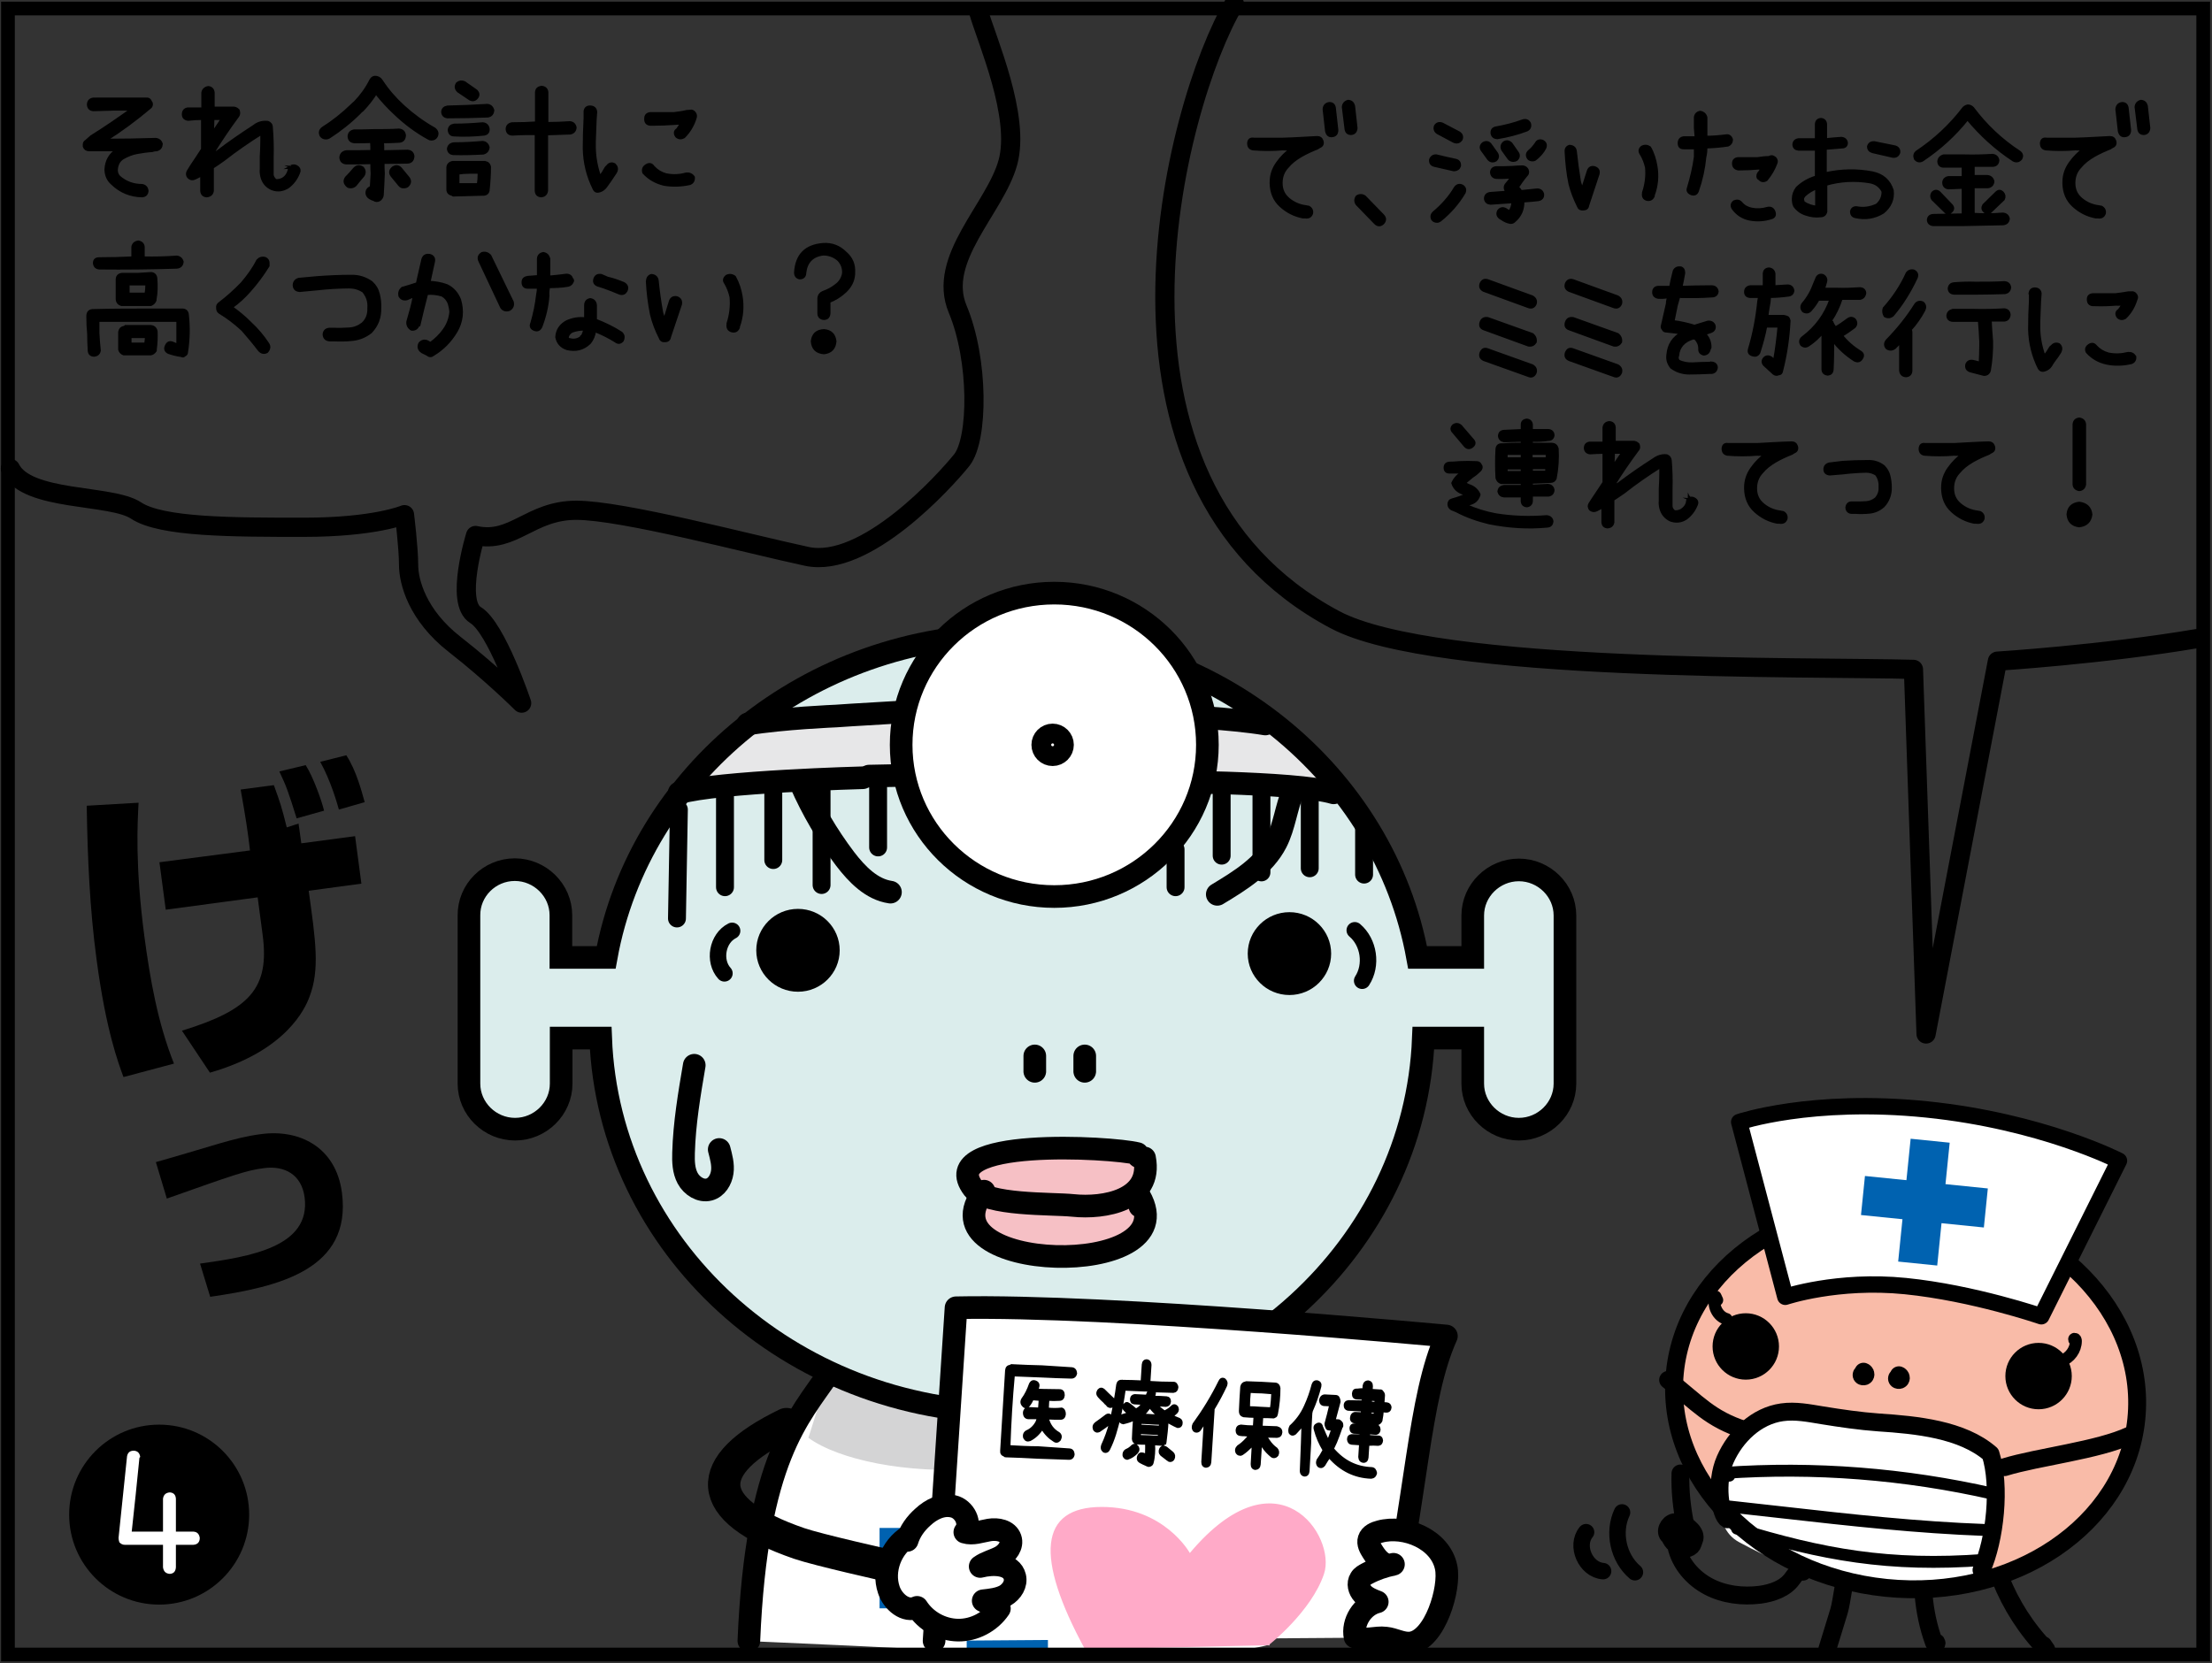 <?xml version="1.0" encoding="utf-8"?>
<!-- Generator: Adobe Illustrator 26.0.2, SVG Export Plug-In . SVG Version: 6.00 Build 0)  -->
<svg version="1.1" xmlns="http://www.w3.org/2000/svg" xmlns:xlink="http://www.w3.org/1999/xlink" x="0px" y="0px"
	 viewBox="0 0 806.1 606.2" style="enable-background:new 0 0 806.1 606.2;" xml:space="preserve">
<rect x="0" y="0" width="806.1" height="606.2" fill="#333333" stroke="none"/>
<style type="text/css">
	.st0{fill:#FFFFFF;}
	.st1{fill:#DBEDEC;}
	.st2{fill:#E7E7E8;}
	.st3{fill:#D4D4D5;}
	.st4{fill:#F6C0C5;}
	.st5{fill:#0062B0;}
	.st6{fill:none;stroke:#000000;stroke-width:8.249;stroke-miterlimit:10;}
	.st7{fill:#FFFFFF;stroke:#000000;stroke-width:8.249;stroke-linecap:round;stroke-linejoin:round;stroke-miterlimit:10;}
	.st8{fill:none;stroke:#000000;stroke-width:8.249;stroke-linecap:round;stroke-linejoin:round;stroke-miterlimit:10;}
	.st9{stroke:#000000;stroke-width:1.033;stroke-miterlimit:10;}
	.st10{stroke:#000000;stroke-width:1.071;stroke-miterlimit:10;}
	.st11{fill:#FFFFFF;stroke:#000000;stroke-width:8.249;stroke-miterlimit:10;}
	.st12{stroke:#000000;stroke-width:0.845;stroke-miterlimit:10;}
	.st13{fill:none;stroke:#000000;stroke-width:11.784;stroke-linecap:round;stroke-linejoin:round;stroke-miterlimit:10;}
	.st14{fill:none;stroke:#000000;stroke-width:7;stroke-linecap:round;stroke-linejoin:round;stroke-miterlimit:10;}
	.st15{fill:#F9BBA8;}
	.st16{fill:none;stroke:#000000;stroke-width:6.522;stroke-linecap:round;stroke-linejoin:round;stroke-miterlimit:10;}
	.st17{fill:#FFFFFF;stroke:#000000;stroke-width:5.969;stroke-linecap:round;stroke-linejoin:round;stroke-miterlimit:10;}
	.st18{fill:none;stroke:#000000;stroke-width:4.335;stroke-linecap:round;stroke-linejoin:round;stroke-miterlimit:10;}
	.st19{fill:#FFAAC8;}
	.st20{fill:none;stroke:#000000;stroke-width:6;stroke-linecap:round;stroke-linejoin:round;stroke-miterlimit:10;}
	.st21{fill:none;stroke:#000000;stroke-width:5;stroke-miterlimit:10;}
</style>
<g id="コミック">
</g>
<g id="コミック線">
	<path class="st0" d="M302.7,498.8c-10.3,19-20.3,12.3-32.3,99.3c0,0,72.3,3.1,92.9,4.6c20.7,1.4,76.8,2.8,98.9-3.1
		c0,0,2.9,5.7-6-38.2c-8.9-43.8-23.7-61.4-23.7-61.4s-35.4,17.6-64.9,14.7C338.2,512,302.7,498.8,302.7,498.8z"/>
	<path class="st1" d="M203.1,348.7c0,0,3-32.2-16.2-32.2s-16.2,29.2-16.2,36.5c0,7.3,0,48.2,0,48.2s8.9,10.2,17.7,11.7
		s17.7-11.7,17.7-35.1l10.3,2.9c0,0,16.2,134.5,147.6,135.9s152-114,155-137.4l19.2-1.5c0,0-4.4,35.1,14.8,35.1s16.2-11.7,17.7-32.2
		c1.5-20.5-1.5-49.7-1.5-49.7s-5.9-19-17.7-17.5c-11.8,1.5-16.2,23.4-16.2,38l-19.2-2.9c0,0-28-100.9-95.9-109.6
		c-67.9-8.8-100.4-4.4-113.6,2.9c-13.3,7.3-66.4,45.3-72.3,64.3c-5.9,19-14.8,42.4-14.8,42.4H203.1z"/>
	<path class="st2" d="M253.3,288.8l63.5-5.8c0,0,68.5-1.4,98.9,1.5l70.8,4.4c0,0-13.3-21.9-20.7-26.3l-45.8-2.9
		c0,0-90.3-2-110.7-1.5l-36.9,4.4C272.4,262.5,262.1,269.8,253.3,288.8z"/>
	<path class="st3" d="M294.6,524.1c22.1,16.1,98.9,20.5,128.4-19c0,0-39.8,21.9-59,11.7s-62-16.1-62-16.1L294.6,524.1z"/>
	<path class="st4" d="M351.4,426.6c3.2,6.7,4.4,10.2,4.4,10.2s-3,26.3,28,23.4c31-2.9,33.9-19,32.5-23.4s4.4-11.7-3-14.6
		c-7.4-2.9-19.2-5.8-29.5-4.4C373.6,419.2,348.2,419.9,351.4,426.6z"/>
	
		<rect x="352.2" y="525.6" transform="matrix(-1 -4.488866e-11 4.488866e-11 -1 734.089 1127.955)" class="st5" width="29.6" height="76.8"/>
	
		<rect x="352.4" y="525.1" transform="matrix(-1.242837e-13 -1 1 -1.242837e-13 -204.57 938.659)" class="st5" width="29.3" height="93"/>
	<path class="st6" d="M187.6,317c9.2,0,16.8,7.5,16.8,16.6V349h16.5c12.1-66.8,73.6-117.7,147.9-117.7S504.5,282.2,516.6,349h20.1
		v-15.3c0-9.1,7.6-16.6,16.8-16.6c9.2,0,16.8,7.5,16.8,16.6v61.3c0,9.1-7.6,16.6-16.8,16.6c-9.2,0-16.8-7.5-16.8-16.6v-16.6h-18
		c-3,75.8-68.8,136.5-149.9,136.5s-147-60.7-149.9-136.5h-14.4v16.6c0,9.1-7.6,16.6-16.8,16.6s-16.8-7.5-16.8-16.6v-61.3
		C170.8,324.5,178.4,317,187.6,317z"/>
	<path class="st7" d="M461.1,263.9c-12.7-2.1-32.2-2.9-32.2-2.9s-31.4-3.4-61-2.9s-63.2,2.9-63.2,2.9s-19.5,0.8-32.2,2.9"/>
	<path class="st7" d="M314.4,283.5c0,0-53,1.4-66.9,5.5"/>
	<ellipse cx="290.8" cy="346.4" rx="15.2" ry="15.1"/>
	<ellipse cx="469.9" cy="347.6" rx="15.2" ry="15.1"/>
	<path class="st8" d="M414.5,420.5c-9.4-2.4-74.2-6.1-59.8,12.7c4.9,6.3,28.5,5.4,36.3,6.2c11.4,1.2,29.1-1.9,26.1-17.3
		C415.6,421.7,414.5,422.1,414.5,420.5z"/>
	<path class="st8" d="M358.6,434.2c-23.5,30,74.4,32.8,56.7,1.9c0.1,0.9,0.4,2.9,0.1,3.6"/>
	<path class="st8" d="M377.1,384.9c0,1.2,0,7.4,0,5.5"/>
	<path class="st8" d="M395.3,384.9c0,1.2,0,7.4,0,5.5"/>
	<path class="st8" d="M302,500.7c-10.7,15.9-26.3,30.7-29.1,97.4"/>
	<g>
		<path class="st9" d="M480,50.1c0.9,0,1.5,0.4,1.8,1.3c0.3,1,0,1.7-1,2.1L480,54c-2,0.8-4,1.7-5.9,2.8c-1.9,1.1-3.6,2.4-5,4.1
			c-1.5,1.6-2.2,3.6-2.2,5.8c0,2.5,0.9,4.4,2.7,5.9c1.8,1.5,3.9,2.4,6.2,2.7l1.1,0.2c0.9,0.5,1.3,1.3,1.1,2.3
			c-0.4,1.1-1.2,1.5-2.4,1.3h-0.8c-3.1-0.6-5.8-2-8.1-4.1c-2.3-2.1-3.4-4.8-3.5-8.1v-0.5c0-2.6,0.8-4.9,2.3-7
			c1.5-2.1,3.2-3.8,5.3-5.3c-1.1,0.2-2.3,0.3-3.4,0.2c-3.6,0.3-7.2,0.3-10.8,0c-1.1-0.2-1.6-0.9-1.6-2.1c0.1-1.2,0.7-1.7,1.9-1.5
			h10.3h0.3C471.6,50.6,475.8,50.3,480,50.1z M482.5,39.8c0.1-1.2,0.7-1.9,1.9-2.1c1.1,0,1.7,0.5,1.9,1.6l0.9,8.1
			c0,1.3-0.6,2-1.8,2.1c-1.1,0.1-1.7-0.5-2-1.7L482.5,39.8z M489.5,39c0.1-1.1,0.7-1.8,1.8-2.1c1.1,0.1,1.7,0.6,2,1.7l0.9,8.1
			c-0.1,1.2-0.7,1.9-1.8,2c-1.1,0-1.7-0.5-1.9-1.6L489.5,39z"/>
		<path class="st9" d="M494.5,71.7c0.9-0.6,1.9-0.6,2.8,0l6.7,6.9c0.8,0.9,0.8,1.8,0,2.7c-0.9,0.9-1.9,0.9-2.8,0l-6.7-6.9
			C493.9,73.5,493.9,72.6,494.5,71.7z"/>
		<path class="st9" d="M529.7,61.9l-7-1.6c-1.1-0.3-1.5-1-1.4-2.1c0.4-1,1.1-1.5,2.2-1.4c2.3,0.6,4.7,1.1,7,1.6
			c1.1,0.3,1.5,1,1.4,2.1c-0.3,0.9-0.9,1.3-1.8,1.4H529.7z M532.9,67.8c0.9,0.6,1.1,1.4,0.7,2.4c-2.3,3.9-5.3,7.3-8.8,10.1
			c-0.3,0.2-0.7,0.4-1.1,0.4c-0.6,0-1.2-0.2-1.6-0.7c-0.5-0.9-0.4-1.7,0.4-2.5c3.1-2.6,5.8-5.6,7.8-9
			C531,67.5,531.9,67.3,532.9,67.8z M523.9,48.4c-0.9-0.6-1.2-1.5-0.8-2.5c0.6-0.9,1.5-1.1,2.5-0.7c2,1.1,4.1,2.1,6.1,3.2
			c0.9,0.6,1.2,1.4,0.8,2.4c-0.4,0.6-0.9,1-1.7,1c-0.3,0-0.6-0.1-0.9-0.2C528,50.6,525.9,49.5,523.9,48.4z M543.9,58.7
			c-0.6,0-1-0.3-1.4-0.7c-0.8-1.1-1.6-2.2-2.4-3.3c-0.6-0.9-0.4-1.7,0.4-2.4c1-0.6,1.9-0.5,2.6,0.4c0.8,1.1,1.5,2.1,2.3,3.2
			c0.6,1,0.4,1.8-0.4,2.5C544.7,58.6,544.3,58.7,543.9,58.7z M560.2,69.2c1.1,0,1.8,0.6,2,1.6c0.1,1.1-0.5,1.8-1.6,2
			c-1.9,0.2-3.7,0.4-5.6,0.5c0.1,2.9-0.9,5.4-3.2,7.3c-0.3,0.3-0.7,0.5-1.2,0.5c-0.1,0-0.1,0-0.2,0c-1.2-0.2-2.2-0.7-3.2-1.4
			c-0.2-0.1-0.3-0.2-0.5-0.3c-0.9-0.7-1.1-1.5-0.6-2.5c0.7-0.9,1.5-1.1,2.5-0.6c0.2,0.1,0.4,0.2,0.6,0.4c0.3,0.1,0.6,0.3,0.9,0.5
			c0.8-1.1,1.2-2.3,1.2-3.7c-0.2,0-0.5,0.1-0.7,0.1c-2.4,0.2-4.9,0.3-7.3,0.5h-0.2c-1-0.1-1.6-0.6-1.8-1.6c0-1.1,0.5-1.8,1.7-2
			c2.2-0.2,4.4-0.3,6.6-0.5c-0.1-0.1-0.2-0.1-0.3-0.2c-0.5-0.3-0.8-0.8-0.8-1.4c0-0.5,0.2-1,0.6-1.4c0.7-0.8,1.3-1.6,1.9-2.5
			c-1.9,0.2-3.8,0.3-5.7,0.2c-1.1-0.1-1.7-0.8-1.8-1.9c0.1-1.1,0.7-1.6,1.8-1.7c1.9,0,3.9,0,5.8-0.1c1.2-0.1,2.5-0.2,3.8-0.2
			c0.8,0.1,1.4,0.5,1.7,1.2c0.3,0.8,0.1,1.5-0.5,2c-0.6,0.7-1.1,1.4-1.7,2.2c-0.4,0.7-0.9,1.3-1.4,2c0.5,0.5,0.9,1,1.3,1.6
			C556.2,69.6,558.2,69.4,560.2,69.2z M545.4,50.2c-0.9-0.1-1.5-0.6-1.7-1.6c-0.1-1.1,0.4-1.8,1.5-2c3.3-0.6,6.6-1.4,9.8-2.6
			c1.1-0.3,1.9,0,2.4,1c0.3,1.1,0,1.9-1,2.4c-3.4,1.3-7,2.2-10.6,2.8C545.7,50.1,545.6,50.2,545.4,50.2z M548.1,52
			c1-0.6,1.8-0.4,2.6,0.4c0.8,1.1,1.5,2.2,2.3,3.3c0.6,0.9,0.4,1.8-0.4,2.5c-0.3,0.2-0.7,0.3-1.1,0.3c-0.6,0-1.2-0.2-1.6-0.7
			c-0.8-1.1-1.5-2.1-2.3-3.2C547.1,53.6,547.3,52.7,548.1,52z M562.2,51.5c1,0.6,1.2,1.4,0.8,2.4c-0.8,1.6-2,2.9-3.4,4
			c-0.3,0.3-0.7,0.4-1.2,0.4c-0.6,0-1-0.2-1.4-0.6c-0.6-0.9-0.6-1.8,0.3-2.6c1-0.8,1.8-1.8,2.5-2.8
			C560.3,51.3,561.2,51.1,562.2,51.5z"/>
		<path class="st9" d="M572,53.3c1.2,0.1,1.9,0.6,2.1,1.7c0.4,3.7,0.9,7.4,1.5,11.1c0.2,1,0.6,2,1.1,2.8c0.7-2.2,1.4-4.4,2.1-6.6
			c0.4-1.1,1.2-1.5,2.3-1.2c1.1,0.4,1.6,1.1,1.3,2.3l-3.8,11.5c-0.1,0.9-0.7,1.3-1.6,1.3c-0.9,0.1-1.5-0.2-1.8-1
			c-1.3-2.6-2.4-5.4-3.1-8.2c-0.8-3.8-1.2-7.7-1.4-11.6C570.6,54.3,571,53.6,572,53.3z M598.4,53.6c1-0.5,1.9-0.4,2.8,0.2
			c1.2,2.1,1.9,4.4,2.3,6.8c0.6,3.6,0.3,7.1-1,10.6v0.3c-0.5,1-1.2,1.4-2.3,1.2c-1.1-0.3-1.5-1.1-1.3-2.3v-0.2c1-3,1.4-6.1,1.1-9.2
			c-0.4-1.7-1-3.3-1.9-4.8C597.4,55.2,597.5,54.3,598.4,53.6z"/>
		<path class="st9" d="M628.9,49.5c1-0.2,1.7,0.2,2.1,1.3v0.4c-0.1,0.8-0.6,1.4-1.3,1.7c-2.6,0.4-5.2,0.6-7.8,0.7h-0.2
			c0,1.3-0.1,2.5-0.4,3.7c-0.4,4.2-1.3,8.3-2.7,12.3c-0.4,1.1-1.2,1.4-2.3,1c-1.1-0.5-1.4-1.2-1-2.2c1.1-3.7,2-7.4,2.5-11.2v-3.3
			h-4.3c-1.1,0-1.6-0.6-1.6-1.7s0.5-1.8,1.6-2h4.6c-0.1-1.2-0.2-2.3-0.3-3.5v-3.9c0.1-1,0.7-1.7,1.8-1.9c1.1,0.2,1.8,0.8,2.1,1.9
			v3.9V50C624.1,50,626.5,49.8,628.9,49.5z M644.2,75.9c1.1-0.2,1.9,0.2,2.3,1.3c0.4,1.1,0.1,1.9-1,2.2c-2.5,0.8-5.1,1-7.8,0.5
			c-2.6-0.5-4.7-1.9-6.2-4c-0.5-0.9-0.4-1.7,0.5-2.4c1-0.4,1.8-0.3,2.5,0.5c1,1.2,2.3,1.9,3.8,2.2C640.2,76.6,642.2,76.5,644.2,75.9
			z M646.9,57.7c0.5,0.6,0.6,1.2,0.3,1.8c-0.8,2.2-2,4.2-3.5,6c-1,0.6-1.8,0.5-2.5-0.3c-0.5-0.2-0.7-0.6-0.6-1.2
			c0-0.4,0.2-0.8,0.6-1.2c0.3-0.5,0.7-1,1-1.5h-1.5c-2.2,0.2-4.3,0.3-6.5,0.3h-0.8c-1.1-0.2-1.7-0.9-1.7-2c0-1.1,0.6-1.7,1.7-1.8
			h0.8h6.3c1.3-0.2,2.7-0.4,4.1-0.4l0.8-0.3C645.9,57,646.4,57.3,646.9,57.7z"/>
		<path class="st9" d="M682.4,63c3.7,0.8,6.1,2.9,7.2,6.4c0.4,3.2-0.8,5.9-3.4,8c-3.1,1.9-6.5,2.4-10,1.6c-1-0.2-1.5-0.8-1.5-1.9
			c0.2-1,0.9-1.5,1.9-1.4c2.6,0.5,5.1,0.1,7.4-1c1.5-1.3,2.2-2.9,2.2-4.9c-1-2-2.6-3.1-4.8-3.5c-5.4-0.9-10.8-0.6-16,0.9v9.9
			c-0.2,1-0.9,1.6-2,1.6c-1.7,0.2-3.5,0-5.2-0.6c-1.7-0.5-3.1-1.5-4.2-3c-0.4-0.8-0.5-1.7-0.5-2.6c0-1.5,0.5-2.8,1.4-4
			c2-1.9,4.3-3.2,7-4V54.4h-1.9h-4.6c-1-0.1-1.6-0.6-1.7-1.6c0-1.1,0.6-1.7,1.7-1.9h4.6h1.9v-5.7c0.1-1,0.6-1.6,1.7-1.7
			c1,0.1,1.6,0.7,1.7,1.7v5.7c1.9-0.2,3.8-0.4,5.7-0.5c1.1,0.1,1.7,0.6,1.9,1.6c0,1.1-0.6,1.6-1.7,1.6l-6,0.5v9.2
			C671,62,676.7,61.9,682.4,63z M662,75.5v-7c-1.6,0.6-3.1,1.5-4.3,2.6c-0.5,0.5-0.8,1-0.8,1.6c0.1,0.4,0.2,0.7,0.3,1.1
			C658.7,74.8,660.3,75.3,662,75.5z M690.5,53.5c1.1,0.3,1.6,1,1.5,2.1c-0.4,1.1-1.1,1.5-2.2,1.4l-7.4-1.7c-1-0.3-1.5-0.9-1.5-1.9
			c0.3-1.1,1.1-1.5,2.2-1.4L690.5,53.5z"/>
		<path class="st9" d="M735.9,55.4c0.9,0.7,1.1,1.5,0.5,2.5c-0.7,0.8-1.6,1-2.6,0.5c-6.4-4.2-11.9-9.2-16.8-15.1
			c-4.7,5.9-10.2,10.9-16.5,15.1c-1,0.5-1.8,0.3-2.5-0.5c-0.4-1-0.3-1.8,0.5-2.5c6.6-4.4,12.3-9.7,17.1-16c0.4-0.4,0.9-0.7,1.5-0.8
			h0.3c0.6,0.1,1.1,0.4,1.5,0.8C723.6,45.7,729.3,51.1,735.9,55.4z M729.9,78c1.1,0.1,1.8,0.7,2,1.7c-0.1,1.1-0.7,1.7-1.8,1.9
			c-4.9,0.1-9.9,0.2-14.7,0.3h-10.9c-1.1-0.1-1.7-0.7-1.8-1.7c0.1-1.1,0.7-1.6,1.8-1.7l10.9-0.2v-10l-5.3,0.2
			c-1.1-0.1-1.7-0.7-1.8-1.8c0-1.1,0.6-1.8,1.8-2h5.3v-4.1h-7.1c-1.1,0-1.7-0.6-1.8-1.7c0.1-1.1,0.7-1.8,1.8-2.1h7.6
			c3.4,0.1,6.8,0,10.2-0.2c1.1,0.1,1.8,0.7,2,1.8c-0.1,1.2-0.7,1.8-1.8,1.9h-7.2v4h5.1c1.1,0.1,1.8,0.7,2.1,1.8
			c-0.1,1.1-0.7,1.8-1.8,2h-5.4v10C722.7,78.3,726.3,78.3,729.9,78z M711.1,77c-0.8,0.8-1.6,0.8-2.3,0l-4.5-4.4
			c-0.5-0.8-0.5-1.5,0-2.3c0.8-0.8,1.7-0.8,2.5,0l4.3,4.5C711.8,75.6,711.8,76.3,711.1,77z M723.2,77c-0.7-0.6-0.8-1.3-0.3-2.2
			l4.6-4.5c0.8-0.8,1.5-0.8,2.3,0c0.6,0.7,0.7,1.4,0.3,2.3l-4.6,4.4C724.7,77.8,723.9,77.8,723.2,77z"/>
		<path class="st9" d="M768.9,50.1c0.9,0,1.5,0.4,1.8,1.3c0.3,1,0,1.7-1,2.1l-0.8,0.5c-2,0.8-4,1.7-5.9,2.8c-1.9,1.1-3.6,2.4-5,4.1
			c-1.5,1.6-2.2,3.6-2.2,5.8c0,2.5,0.9,4.4,2.7,5.9c1.8,1.5,3.9,2.4,6.2,2.7l1.1,0.2c0.9,0.5,1.3,1.3,1.1,2.3
			c-0.4,1.1-1.2,1.5-2.4,1.3h-0.8c-3.1-0.6-5.8-2-8.1-4.1c-2.3-2.1-3.4-4.8-3.5-8.1v-0.5c0-2.6,0.8-4.9,2.3-7
			c1.5-2.1,3.2-3.8,5.3-5.3c-1.1,0.2-2.3,0.3-3.4,0.2c-3.6,0.3-7.2,0.3-10.8,0c-1.1-0.2-1.6-0.9-1.6-2.1c0.1-1.2,0.7-1.7,1.9-1.5
			H756h0.3C760.4,50.6,764.6,50.3,768.9,50.1z M771.4,39.8c0.1-1.2,0.7-1.9,1.9-2.1c1.1,0,1.7,0.5,1.9,1.6l0.9,8.1
			c0,1.3-0.6,2-1.8,2.1c-1.1,0.1-1.7-0.5-2-1.7L771.4,39.8z M778.4,39c0.1-1.1,0.7-1.8,1.8-2.1c1.1,0.1,1.7,0.6,2,1.7l0.9,8.1
			c-0.1,1.2-0.7,1.9-1.8,2c-1.1,0-1.7-0.5-1.9-1.6L778.4,39z"/>
		<path class="st9" d="M539.7,103.4c0.5-1.1,1.3-1.5,2.5-1.1l16.2,5.9c1,0.6,1.4,1.4,1.1,2.5c-0.5,1.2-1.4,1.5-2.5,1.1l-16.2-5.9
			C539.7,105.4,539.3,104.5,539.7,103.4z M539.7,117.5c0.4-1.2,1.3-1.6,2.5-1.4l16.2,5.8c0.9,0.7,1.3,1.7,1.1,2.8
			c-0.6,0.9-1.4,1.3-2.5,1.1l-16.2-5.9C539.7,119.5,539.3,118.7,539.7,117.5z M539.7,128.6c0.5-1.2,1.3-1.6,2.5-1.1l16.2,5.8
			c1,0.6,1.4,1.4,1.1,2.5c-0.5,1.2-1.4,1.6-2.5,1.1l-16.2-5.8C539.7,130.6,539.3,129.8,539.7,128.6z"/>
		<path class="st9" d="M570.8,103.4c0.5-1.1,1.3-1.5,2.5-1.1l16.2,5.9c1,0.6,1.4,1.4,1.1,2.5c-0.5,1.2-1.4,1.5-2.5,1.1l-16.2-5.9
			C570.8,105.4,570.4,104.5,570.8,103.4z M570.8,117.5c0.4-1.2,1.3-1.6,2.5-1.4l16.2,5.8c0.9,0.7,1.3,1.7,1.1,2.8
			c-0.6,0.9-1.4,1.3-2.5,1.1l-16.2-5.9C570.8,119.5,570.4,118.7,570.8,117.5z M570.8,128.6c0.5-1.2,1.3-1.6,2.5-1.1l16.2,5.8
			c1,0.6,1.4,1.4,1.1,2.5c-0.5,1.2-1.4,1.6-2.5,1.1l-16.2-5.8C570.8,130.6,570.4,129.8,570.8,128.6z"/>
		<path class="st9" d="M623.7,132.3c1.1,0.1,1.7,0.6,1.8,1.6c-0.1,1.1-0.7,1.8-1.8,1.9h-1c-2.3,0.1-4.7,0.2-7.1,0.2
			s-4.6-0.7-6.5-2.1c-1.1-1.4-1.6-2.9-1.3-4.7c0.3-3.5,2-6.1,5.1-7.8c-1.9-0.3-3.7-0.5-5.6-0.7c-0.6,0-1-0.2-1.2-0.7
			c-0.4-0.4-0.5-0.9-0.3-1.4l1.8-7.9c0-0.8,0.2-1.7,0.5-2.5c-1.3,0.2-2.5,0.3-3.8,0.2c-1.1-0.2-1.7-0.8-1.7-1.9
			c0-1.1,0.6-1.7,1.7-1.8h4.5c0.3-1.9,0.8-3.9,1.3-5.9c0.4-0.9,1.2-1.3,2.3-1.2c0.8,0.2,1.2,0.8,1.2,1.8v0.2c-0.3,1.7-0.6,3.4-1,5.1
			c3.7-0.1,7.4-0.2,11.1-0.2c1.2,0,1.9,0.6,2.1,1.7c-0.1,1.1-0.8,1.7-1.9,1.7c-4.1,0.3-8.1,0.3-12.1,0.2c-0.3,1.1-0.6,2.2-0.9,3.2
			c-0.4,2-0.8,4-1.2,5.9c2.6,0.3,5.2,0.9,7.8,1.7c1.6-0.5,3.2-1,4.9-1.5c1.1-0.1,1.9,0.3,2.3,1.3c0.2,1.1-0.2,1.8-1.3,2.2
			c-0.8,0.3-1.5,0.5-2.3,0.7c1.4,1.4,2.1,3,2.1,5c-0.1,0.2-0.2,0.5-0.3,0.7c-0.2,1.1-0.9,1.7-2,1.8c-1.1-0.3-1.6-0.9-1.5-2
			c0-1.4-0.5-2.6-1.5-3.7c-0.2-0.1-0.5-0.1-0.8-0.2c-3.4,1-5.4,3.1-5.7,6.4c-0.3,0.7-0.2,1.4,0.3,2c1.6,0.8,3.4,1.1,5.3,1
			c1.9-0.1,3.8-0.2,5.6-0.2H623.7z"/>
		<path class="st9" d="M651.4,104.2c1.1,0,1.8,0.6,2,1.7c-0.1,1-0.7,1.6-1.7,1.7c-2.3,0.3-4.5,0.5-6.8,0.5l-0.2,2.1
			c-0.3,1.7-0.6,3.4-0.8,5.1h6.1c0.5,0.1,1,0.2,1.5,0.5c0.3,0.3,0.4,0.7,0.5,1.1c-0.3,6.2-1.2,12.3-2.7,18.2
			c-0.1,0.8-0.5,1.2-1.2,1.2c-0.6,0.3-1.2,0.2-1.7-0.2l-3.4-3.1c-0.7-0.8-0.7-1.6,0-2.4c0.7-0.7,1.5-0.7,2.4-0.2
			c0.4,0.4,0.8,0.8,1.2,1.2c0.8-4.2,1.3-8.4,1.7-12.7h-4.8c-0.6,3.3-1.5,6.5-2.5,9.6c-0.5,0.9-1.2,1.2-2.2,0.9
			c-1.2-0.3-1.6-1-1.3-2.1c1.7-5.7,2.8-11.5,3.4-17.5l0.3-1.7h-3.4c-1.1-0.1-1.7-0.6-1.7-1.7c0-1.1,0.6-1.7,1.7-1.9h5.1v-4.8
			c0.1-1,0.6-1.6,1.7-1.7c1.1,0.1,1.7,0.7,1.9,1.7v4.8C648.2,104.4,649.8,104.3,651.4,104.2z M677.8,108.8H671
			c-0.9,2.9-2.2,5.6-3.9,8.1c0.1,0.3,0.3,0.4,0.5,0.5c0.3,0.8,0.7,1.5,1.3,2.1c1.6-0.9,3.1-2,4.6-3.1c0.9-0.6,1.7-0.5,2.4,0.2
			c0.6,0.9,0.6,1.8-0.2,2.6c-1.5,1.1-3,2.2-4.6,3.1c1.9,2.4,4.2,4.4,6.8,6c1,0.6,1.1,1.4,0.5,2.3c-0.6,1-1.4,1.2-2.5,0.7
			c-3.1-2-5.8-4.4-8-7.4c0,3.6,0,7.2-0.2,10.8c-0.1,1.1-0.6,1.6-1.7,1.7c-1.2-0.2-1.7-0.8-1.7-1.9V121c-1.6,1.9-3.3,3.5-5.3,4.8
			c-0.9,0.6-1.7,0.5-2.5-0.2c-0.6-1-0.4-1.9,0.5-2.6c4.8-3.6,8.2-8.2,10.2-13.9h-4.1h-0.5c-0.8,1.4-1.7,2.7-2.7,3.8
			c-0.7,0.9-1.6,1.1-2.7,0.5c-0.7-0.8-0.8-1.7-0.2-2.6c1.9-2.2,3.3-4.7,4.3-7.5l0.8-1.9c0.4-0.9,1.1-1.3,2.2-1c1,0.6,1.3,1.4,1,2.4
			l-0.5,1.7c-0.2,0.3-0.4,0.6-0.5,0.9h5.1c2.8,0.1,5.6,0,8.5-0.2c1,0.1,1.6,0.6,1.7,1.6C679.4,108,678.8,108.6,677.8,108.8z"/>
		<path class="st9" d="M689.7,114.9c-0.9,0.7-1.8,0.8-2.8,0.2c-0.5-0.9-0.6-1.8-0.3-2.7c3.4-3.8,6.3-8.1,8.4-12.8
			c0.6-0.8,1.5-1.1,2.5-0.8c1,0.6,1.3,1.4,0.8,2.5C696,106.2,693.2,110.8,689.7,114.9z M700.7,110.4c0.8,0.7,0.9,1.6,0.5,2.5
			c-1.4,2.7-3.1,5.1-5.1,7.3c0.2,0.2,0.3,0.5,0.3,0.8V135c0,1.2-0.6,1.9-1.8,2c-1.3-0.1-1.9-0.8-2-2v-10.5c-0.7,0.8-1.4,1.5-2.1,2.2
			c-0.9,0.7-1.8,0.8-2.8,0.2c-0.8-0.9-0.8-1.8,0-2.8c3.9-4,7.4-8.3,10.4-13.1C698.7,110.2,699.6,109.9,700.7,110.4z M730.4,112.9
			c1.1,0.1,1.7,0.7,1.8,1.8c-0.1,1.2-0.7,1.9-1.8,2h-5.1c0.1,2.5,0.3,5,0.5,7.5c0.1,3.7-0.2,7.3-0.8,10.8c-0.1,0.5-0.4,0.9-0.8,1.2
			c-0.5,0.3-1.1,0.4-1.6,0.2l-4.6-1.2c-1.1-0.4-1.5-1.1-1.3-2.3c0.4-1,1.1-1.4,2.3-1.2c0.9,0.2,1.7,0.4,2.6,0.7
			c0.1-2.1,0.2-4.3,0.2-6.5v-1.5c-0.1-2.5-0.3-5.1-0.5-7.6h-1.8h-7.9c-1.1-0.1-1.7-0.6-1.8-1.7c0.1-1.1,0.7-1.7,1.8-2h7.9
			C723.3,113.2,726.8,113.1,730.4,112.9z M712.1,106.9c-1.1-0.1-1.7-0.6-1.8-1.7c0.1-1.1,0.7-1.7,1.8-1.8c2.6-0.2,5.2-0.3,7.8-0.2
			c3.5,0,7,0,10.4-0.2c1.2,0,1.9,0.6,2.1,1.7c-0.1,1.2-0.7,1.8-1.8,2c-3.6,0.1-7.2,0.2-10.7,0.2H712.1z"/>
		<path class="st9" d="M739.8,106.7c0.2-1,0.9-1.5,2-1.4c1,0.1,1.6,0.7,1.7,1.7l-0.2,2.7c-0.1,2.6-0.2,5.1-0.3,7.6v2.5
			c0.1,3.5,0.8,7,2,10.2c0.8-1,1.6-2.2,2.3-3.4l0.5-0.4c0.7-0.8,1.5-1,2.5-0.6c0.8,0.7,0.9,1.6,0.5,2.5l-0.3,0.5
			c-0.5,0.8-1,1.6-1.6,2.3c-0.6,0.8-1.1,1.5-1.6,2.4c-0.5,0.8-1.3,1.3-2.2,1.6c-0.9,0.3-1.6,0-2-0.7c-2.2-4.4-3.4-9.2-3.5-14.2
			c0-3.5,0.1-7,0.3-10.5V106.7z M761.3,125.9c1-0.7,1.8-0.5,2.5,0.4c1.2,1.3,2.7,2.2,4.5,2.7c2.4,0.5,4.8,0.4,7.2-0.2
			c1.1-0.1,1.9,0.3,2.5,1.2c0.1,1.1-0.3,1.8-1.3,2.2c-3,0.7-6,0.8-8.9,0.2c-2.9-0.6-5.3-2-7.2-4.1
			C760.1,127.3,760.4,126.5,761.3,125.9z M776.7,106.7c0.6-0.1,1.1,0.1,1.5,0.6c0.5,0.6,0.6,1.2,0.2,1.9c-0.8,2.6-2.1,4.8-4,6.6
			c-0.9,0.5-1.7,0.5-2.5-0.2c-0.3-0.4-0.5-0.8-0.5-1.3c0-0.5,0.3-0.9,0.8-1.2c0.6-0.7,1.1-1.5,1.5-2.4c-0.8,0.2-1.6,0.3-2.5,0.2
			c-2.5,0.2-5.1,0.3-7.7,0.2h-0.8c-1.2-0.1-1.7-0.8-1.7-2c0-1.1,0.6-1.6,1.7-1.7h0.8h7.5c1.5-0.2,3.1-0.4,4.7-0.7H776.7z"/>
		<path class="st9" d="M563.6,188.3c1.1,0.1,1.8,0.6,2,1.7c-0.1,1.1-0.6,1.7-1.7,1.8c-7.2,0.7-14.2,0.2-21.2-1.2
			c-4.2-1-8.2-2.4-12-4.4l-1.7-0.7c-0.6-0.4-1-0.9-1-1.7c0-0.8,0.4-1.4,1.2-1.6c1.8-0.5,3.6-1.1,5.3-1.9c-0.3-0.2-0.6-0.4-1-0.4
			c-2.1-0.6-3.5-1.9-4.1-3.8c0.7-1.6,2-3,3.7-4H532h-3.8c-1.1,0-1.6-0.6-1.6-1.6c0-1,0.5-1.6,1.6-1.7c1.2,0,2.4-0.1,3.6-0.2
			c2.1-0.1,4.2-0.1,6.3,0c0.7,0,1.1,0.3,1.4,0.9c0.2,0.2,0.3,0.5,0.3,0.7c0,0.5-0.2,0.9-0.5,1.2c-0.8,0.8-1.7,1.6-2.7,2.2
			c-1,0.8-1.9,1.6-2.9,2.4c0.4,0.4,0.9,0.7,1.4,0.9c1.9,0.6,3.2,1.7,3.9,3.3v0.2c-0.6,1.9-1.9,3-3.9,3.3c-0.2,0.3-0.5,0.5-0.9,0.5
			c3.5,1.6,7.1,2.7,10.8,3.4C551.2,188.6,557.4,188.8,563.6,188.3z M534,162.6l-4.3-5.1c-0.8-0.8-0.8-1.6,0-2.4
			c0.9-0.6,1.8-0.5,2.6,0.2l4.3,5c0.8,0.8,0.8,1.6,0,2.3C535.7,163.4,534.8,163.4,534,162.6z M566.8,174.3c-0.3,0.8-0.9,1.2-1.7,1.2
			l-7,0.3v1.4c2-0.1,4-0.2,6-0.3c1.1,0.1,1.7,0.7,1.9,1.7c-0.1,1.1-0.6,1.7-1.7,1.9h-6.2v2.2c-0.1,1-0.7,1.6-1.7,1.7
			c-1.1-0.1-1.6-0.7-1.7-1.7v-1.9h-6.6c-1-0.1-1.6-0.6-1.9-1.6c0.1-1.1,0.7-1.7,1.9-1.9h6.6v-1.4h-7H547c-0.8-0.3-1.3-0.9-1.5-1.7
			c-0.2-3.5-0.2-7,0-10.5c0.1-1,0.6-1.6,1.7-1.6h0.3h0.5c2.2-0.2,4.4-0.2,6.7-0.2v-1.4l-6.6,0.2c-1-0.2-1.6-0.8-1.7-1.8
			c0.1-1.1,0.6-1.6,1.7-1.7l6.6-0.3v-2.1c0-1,0.6-1.6,1.7-1.7c1,0.1,1.6,0.7,1.7,1.7v2.1h6c1.1,0,1.8,0.6,1.9,1.7
			c-0.1,1-0.7,1.6-1.7,1.6c-2.1,0.3-4.2,0.4-6.2,0.3v1.4h7.5c1,0.1,1.6,0.6,1.9,1.6c0.2,3.6,0,7.2-0.7,10.7V174.3z M554.7,167.2
			v-1.9h-5.8v1.9H554.7z M548.9,172.2h5.8v-1.6h-5.5h-0.3V172.2z M563.8,165.3h-5.8v1.9h5.8v-0.9V165.3z M558.1,170.5v1.6h5.5
			c0-0.6,0-1.1,0.2-1.6H558.1z"/>
		<path class="st9" d="M616.9,181.6c1.3,0.5,1.8,1.3,1.3,2.4c-0.8,2-2,3.6-3.7,4.9c-1.8,1.2-3.7,1.4-5.7,0.7
			c-1.9-0.9-3.1-2.4-3.6-4.4c-0.2-0.9-0.3-1.8-0.2-2.7v-4.4c0.1-1.8,0.2-3.6,0.2-5.5V170c-4.6,2.9-9.1,6-13.4,9.4
			c-1.3,0.9-2.6,1.8-4,2.7v8.3c-0.2,1.1-0.9,1.6-2,1.7c-1.1-0.1-1.6-0.7-1.7-1.7v-5.7c-0.8,0.4-1.5,0.8-2.3,1.2
			c-0.8,0.4-1.5,0.3-2.2-0.2c-0.3-0.3-0.4-0.7-0.5-1.1c0-0.3,0.1-0.7,0.3-1l1.3-2c1.3-1.9,2.5-3.8,3.8-5.7v-11c-1.7,0-3.4,0.1-5,0.2
			c-1.1-0.1-1.7-0.7-1.8-1.7c0-1.1,0.5-1.7,1.5-1.9h5.3v-5.7c0.2-1.1,0.9-1.7,2-1.8c1.1,0.1,1.7,0.7,1.8,1.8v5.4h6.7
			c0.8-0.1,1.4,0.2,2,0.8c0.1,0.3,0.2,0.6,0.2,0.9c0,0.5-0.2,0.9-0.5,1.2c-3.1,4.2-6,8.4-8.7,12.8v0.7c0.5-0.5,1.1-0.9,1.8-1.2
			c4.1-3.1,8.4-6.1,12.8-8.9c1.5-1.1,3.1-1.6,4.8-1.4c0.8,0.3,1.2,0.9,1.3,1.7c0.3,3.5,0.4,6.9,0.3,10.4v6.4
			c0.1,0.8,0.5,1.4,1.2,1.9c0.9,0.1,1.7-0.1,2.5-0.5c1.1-0.7,1.9-1.6,2.2-2.9C614.9,181.9,615.7,181.4,616.9,181.6z M588,164.9
			c0,1.8-0.1,3.6-0.3,5.4c1.2-1.8,2.5-3.6,3.7-5.4H588z M615.4,181.9c0,0.2-0.1,0.2-0.3,0.2C615.2,182.1,615.3,182,615.4,181.9z
			 M615.4,181.9c0.2,0.1,0.3,0,0.2-0.2C615.6,181.9,615.6,181.9,615.4,181.9z"/>
		<path class="st9" d="M652.9,161.4c0.9,0,1.5,0.4,1.8,1.3c0.3,1,0,1.7-1,2.1l-0.8,0.5c-2,0.8-4,1.7-5.9,2.8c-1.9,1.1-3.6,2.4-5,4.1
			c-1.5,1.6-2.2,3.6-2.2,5.8c0,2.5,0.9,4.4,2.7,5.9c1.8,1.5,3.9,2.4,6.2,2.7l1.1,0.2c0.9,0.5,1.3,1.3,1.1,2.3
			c-0.4,1.1-1.2,1.5-2.4,1.3h-0.8c-3.1-0.6-5.8-2-8.1-4.1c-2.3-2.1-3.4-4.8-3.5-8.1v-0.5c0-2.6,0.8-4.9,2.3-7
			c1.5-2.1,3.2-3.8,5.3-5.3c-1.1,0.2-2.3,0.3-3.4,0.2c-3.6,0.3-7.2,0.3-10.8,0c-1.1-0.2-1.6-0.9-1.6-2.1c0.1-1.2,0.7-1.7,1.9-1.5
			h10.3h0.3C644.5,161.8,648.7,161.5,652.9,161.4z"/>
		<path class="st9" d="M671.5,168.5c3-0.2,6.1-0.3,9.1-0.3c2.2-0.1,4.1,0.5,5.8,1.8c1,1,1.7,2.2,2,3.5c0.3,1.3,0.5,2.7,0.5,4
			c0.1,2.7-0.8,5.1-2.6,7c-1.5,1.3-3.1,2-4.9,2.2c-1.8,0.2-3.6,0.2-5.3,0.1h-1.2c-1.1,0-1.8-0.6-1.9-1.8c0.2-1.2,0.8-1.8,2-1.7h1
			c1.4,0,2.8,0,4.1-0.1c1.3-0.1,2.5-0.6,3.5-1.4c1.1-1.2,1.6-2.6,1.5-4.2c0.1-1.8-0.3-3.3-1.3-4.7c-1.1-0.7-2.3-1.1-3.7-1.1
			s-2.8,0.1-4.2,0.2c-1.4,0.1-2.8,0.2-4.2,0.4l-4.9,0.4c-1.2-0.1-1.8-0.7-1.8-1.7c0-1,0.5-1.7,1.6-2L671.5,168.5z"/>
		<path class="st9" d="M724.7,161.4c0.9,0,1.5,0.4,1.8,1.3c0.3,1,0,1.7-1,2.1l-0.8,0.5c-2,0.8-4,1.7-5.9,2.8c-1.9,1.1-3.6,2.4-5,4.1
			c-1.5,1.6-2.2,3.6-2.2,5.8c0,2.5,0.9,4.4,2.7,5.9c1.8,1.5,3.9,2.4,6.2,2.7l1.1,0.2c0.9,0.5,1.3,1.3,1.1,2.3
			c-0.4,1.1-1.2,1.5-2.4,1.3h-0.8c-3.1-0.6-5.8-2-8.1-4.1c-2.3-2.1-3.4-4.8-3.5-8.1v-0.5c0-2.6,0.8-4.9,2.3-7
			c1.5-2.1,3.2-3.8,5.3-5.3c-1.1,0.2-2.3,0.3-3.4,0.2c-3.6,0.3-7.2,0.3-10.8,0c-1.1-0.2-1.6-0.9-1.6-2.1c0.1-1.2,0.7-1.7,1.9-1.5
			h10.3h0.3C716.3,161.8,720.4,161.5,724.7,161.4z"/>
		<path class="st9" d="M757.7,183.4c2.5,0.3,4,1.6,4.3,4.1c-0.3,2.5-1.7,3.9-4.3,4.2c-2.5-0.3-3.9-1.7-4.1-4.2
			C753.8,185,755.2,183.7,757.7,183.4z M757.7,178.5c-1.1-0.2-1.8-0.8-1.9-1.9v-21.9c0.1-1.2,0.7-1.8,1.9-2c1.2,0.2,1.9,0.8,2,2
			v21.9C759.5,177.7,758.9,178.4,757.7,178.5z"/>
	</g>
	<g>
		<path class="st10" d="M40.9,36.1h12.5c0.7-0.1,1.2,0.3,1.5,1.1c0.2,0.2,0.3,0.4,0.3,0.7c0,0.5-0.2,1-0.5,1.2
			c-5.2,4.4-10.6,8.4-16.3,12c6.1,0,12.2-0.1,18.3-0.3c1.1,0.1,1.8,0.7,2.1,1.7c-0.1,1.1-0.6,1.8-1.7,2.1c-0.6,0-1.1,0.1-1.7,0.3
			c-1.8,0.1-3.6,0.4-5.4,0.7c-1.8,0.3-3.5,1-5.1,1.9S42.5,60,42.4,62c0,0.9,0.3,1.8,1,2.5c2.4,2.1,5.2,3.1,8.4,3.1
			c1.1,0.2,1.7,0.9,1.8,2c-0.1,1.1-0.7,1.7-1.8,1.8c-4.3-0.1-7.9-1.6-10.9-4.5c-1.5-1.3-2.2-3-2.3-4.9v-0.3c0.2-3.1,1.5-5.4,4.1-7.1
			H32.5c-0.9,0-1.5-0.4-1.8-1.2v-0.8c0-0.5,0.3-0.9,0.8-1.2l1.8-1.6c5-3.1,9.9-6.5,14.8-10h-6.9L34,40c-1.1-0.1-1.7-0.7-1.8-1.8
			c0-1.2,0.6-1.9,1.8-2.1H40.9z"/>
		<path class="st10" d="M107.5,60.5c1.4,0.5,1.8,1.4,1.3,2.5c-0.8,2.1-2.1,3.8-3.8,5.1c-1.9,1.2-3.8,1.5-5.9,0.7
			c-2-0.9-3.2-2.4-3.7-4.5c-0.2-0.9-0.3-1.8-0.2-2.8V57c0.1-1.9,0.2-3.7,0.2-5.7v-2.8c-4.8,3-9.4,6.2-13.9,9.7
			c-1.4,1-2.7,1.9-4.1,2.8v8.6c-0.2,1.1-0.9,1.7-2.1,1.8c-1.1-0.1-1.7-0.7-1.8-1.8v-5.9c-0.8,0.4-1.6,0.8-2.4,1.2
			c-0.8,0.4-1.6,0.4-2.3-0.3c-0.3-0.3-0.5-0.7-0.5-1.2c0-0.3,0.1-0.7,0.3-1l1.3-2.1c1.3-1.9,2.6-3.9,3.9-5.9V43.2
			c-1.8,0-3.5,0.1-5.2,0.3c-1.1-0.1-1.8-0.7-1.8-1.8c0-1.1,0.5-1.8,1.6-2h5.5v-5.9c0.2-1.1,0.9-1.7,2-1.9c1.1,0.1,1.7,0.8,1.8,1.9
			v5.6h7c0.8-0.1,1.5,0.2,2.1,0.8c0.1,0.3,0.2,0.6,0.2,1c0,0.5-0.2,0.9-0.5,1.3c-3.2,4.3-6.2,8.8-9,13.3v0.8
			c0.5-0.5,1.1-0.9,1.8-1.3c4.3-3.3,8.7-6.3,13.3-9.3c1.5-1.2,3.2-1.6,5-1.4c0.8,0.3,1.3,0.9,1.3,1.8c0.3,3.6,0.4,7.2,0.3,10.8v6.6
			c0.1,0.8,0.6,1.4,1.2,2c0.9,0.1,1.8-0.1,2.6-0.5c1.2-0.7,1.9-1.7,2.3-3C105.5,60.8,106.3,60.3,107.5,60.5z M77.6,43.2
			c0,1.9-0.1,3.8-0.3,5.6c1.3-1.9,2.6-3.7,3.8-5.6H77.6z M105.9,60.8c0,0.2-0.1,0.3-0.3,0.3C105.8,61,105.9,60.9,105.9,60.8z
			 M105.9,60.8c0.2,0.1,0.3,0,0.3-0.3C106.2,60.7,106.1,60.8,105.9,60.8z"/>
		<path class="st10" d="M158.3,47c1,0.8,1.2,1.7,0.7,2.7c-0.4,0.7-1,1-1.8,1c-0.4,0-0.7-0.1-1-0.3c-4.4-2.4-8.4-5.4-12-8.8
			c-2.6-2.4-5-5-7.2-7.8c-1.4,2.3-3.1,4.4-4.9,6.3c-0.4,0.3-0.8,0.6-1.1,1c-3.4,3.4-7.1,6.3-11.1,8.9c-0.3,0.2-0.7,0.3-1.1,0.3
			c-0.8,0-1.4-0.3-1.8-0.9c-0.5-1.1-0.3-2,0.7-2.7c3.8-2.4,7.3-5.2,10.6-8.4c0.3-0.3,0.7-0.7,1.1-1c2.3-2.4,4.2-5,5.7-8
			c0.6-1.1,1.5-1.4,2.7-0.9c0.3,0.2,0.7,0.4,0.9,0.7c0.1,0.1,0.2,0.3,0.3,0.4c2.3,3.5,5,6.6,8.1,9.4C150.4,41.9,154.2,44.7,158.3,47
			z M148.5,55.1c1.2,0.1,1.9,0.7,2,1.9c-0.1,1.3-0.7,2-1.9,2.1c-3,0.1-6,0.1-9,0.1c0,1.3,0,2.7,0.1,4c-0.1,2.6-0.2,5.3-0.4,8
			c-0.1,0.7-0.5,1.2-1,1.6c-0.3,0.2-0.7,0.3-1,0.3c-0.3,0-0.7-0.1-0.9-0.3c-0.6-0.2-1.1-0.4-1.6-0.7c-1-0.7-1.3-1.6-0.9-2.7
			c0.3-0.5,0.7-0.9,1.4-1.1c0.1-1.7,0.2-3.4,0.3-5c-0.1-1.3-0.1-2.6-0.1-4c-3,0.1-6.1,0.1-9.2,0.1h-0.1c-1.2-0.1-1.9-0.7-2-2
			c0.1-1.2,0.8-1.9,2-2.1c3.1,0,6.2,0,9.3-0.1c0-1.2,0-2.3-0.1-3.6c-2.1,0.1-4.1,0.1-6.2,0.1c-1.2-0.1-1.9-0.7-2-1.9
			c0-1.2,0.7-1.9,1.9-2.1c2.3,0,4.6,0,7-0.1c3.1,0,6.2,0,9.3-0.2c1.2,0.1,1.9,0.8,2,2c-0.1,1.3-0.7,2-1.9,2.1c-2,0.1-4,0.2-6.1,0.2
			c0.1,1.2,0.1,2.4,0.1,3.6C142.5,55.2,145.5,55.2,148.5,55.1z M129.2,61.5c0.9-0.9,1.8-1,2.9-0.3c0.8,0.9,0.8,1.9,0.2,2.8
			c-1,1.1-1.9,2.3-2.9,3.5c-0.5,0.4-1,0.6-1.6,0.6c-0.5,0-1-0.1-1.3-0.5c-0.9-0.9-1-1.8-0.3-2.8C127.2,63.8,128.2,62.7,129.2,61.5z
			 M146,61.5l2.8,3.4c0.7,1,0.6,1.9-0.3,2.8c-0.4,0.3-0.8,0.4-1.3,0.4c-0.7,0.1-1.2-0.2-1.6-0.7c-0.9-1.1-1.9-2.3-2.8-3.4
			c-0.7-1-0.6-1.9,0.4-2.8C144.3,60.5,145.2,60.6,146,61.5z"/>
		<path class="st10" d="M177.6,38.4c1,0.1,1.7,0.7,2,1.8c-0.1,1.2-0.7,1.9-1.8,2.1c-4.9,0.2-9.8,0.3-14.7,0.3
			c-1.1-0.1-1.7-0.7-1.8-1.8c0.1-1.1,0.7-1.6,1.8-1.8C168,38.9,172.8,38.7,177.6,38.4z M176.4,59.3c1.1-0.1,1.7,0.4,2,1.5
			c0,2.8-0.2,5.7-0.5,8.5v0.2c-0.2,0.8-0.7,1.2-1.5,1.3h-0.3l-10.9,0.3c-0.2-0.1-0.3-0.2-0.5-0.3c-1-0.2-1.5-0.8-1.5-1.8v-8
			c0.1-1,0.7-1.6,1.8-1.8h0.5h5.6H176.4z M165.2,56c-1.1-0.1-1.7-0.7-1.8-1.8c0.2-1.1,0.9-1.7,2.1-1.8c3.5,0,6.9-0.2,10.4-0.5
			c1,0.1,1.7,0.7,2,1.8c-0.1,1.1-0.7,1.8-1.8,2.1C172.5,56,168.8,56.1,165.2,56z M165.5,49.2c-1.1,0-1.7-0.6-1.8-1.8
			c0.1-1.1,0.7-1.6,1.8-1.8c3.5,0,6.9-0.2,10.4-0.5c1.1,0.1,1.8,0.7,2,1.8c0.1,1.2-0.4,1.8-1.5,2C172.7,49.3,169.1,49.4,165.5,49.2z
			 M167,33.2c-0.9-0.9-1-1.8-0.3-2.8c0.8-0.6,1.6-0.7,2.5-0.3l4.3,3c0.8,0.8,0.9,1.6,0.3,2.4c-0.7,0.9-1.5,1.1-2.5,0.6L167,33.2z
			 M171,62.8c-1.4,0-2.7,0.1-4.1,0.3v4.2h7.4c0.2-1.3,0.3-2.7,0.3-4v-0.5H171z M209.6,46.5c-0.1,1.1-0.7,1.8-1.8,2
			c-2.9,0.1-5.8,0.2-8.6,0.3v20.6c-0.1,1.2-0.8,1.9-2,2c-1.2-0.1-1.8-0.8-1.8-2V48.7c-2.9,0-5.8,0-8.6,0.2c-1.2,0-1.9-0.6-2-1.8
			c0-1.1,0.6-1.8,1.8-2c3,0,5.9-0.1,8.9-0.3V33.6c0.1-1.1,0.7-1.6,1.8-1.8c1.2,0.1,1.9,0.7,2,1.8V45c2.8,0,5.6-0.1,8.4-0.3
			C208.7,44.8,209.4,45.4,209.6,46.5z"/>
		<path class="st10" d="M213.2,40.5c0.2-1.1,0.9-1.6,2.1-1.5c1.1,0.1,1.7,0.7,1.8,1.8l-0.2,2.8c-0.1,2.6-0.2,5.3-0.3,7.8v2.6
			c0.1,3.7,0.8,7.2,2,10.6c0.9-1.1,1.6-2.2,2.3-3.5l0.5-0.5c0.7-0.9,1.5-1.1,2.5-0.6c0.8,0.8,1,1.6,0.5,2.6l-0.3,0.5
			c-0.5,0.8-1.1,1.6-1.6,2.4c-0.6,0.8-1.1,1.6-1.7,2.4c-0.6,0.8-1.3,1.4-2.3,1.7c-0.9,0.3-1.6,0.1-2-0.8c-2.3-4.6-3.5-9.5-3.6-14.7
			c0-3.6,0.1-7.2,0.3-10.9V40.5z M235.5,60.4c1-0.7,1.9-0.6,2.6,0.5c1.3,1.4,2.8,2.3,4.6,2.8c2.5,0.5,5,0.4,7.4-0.3
			c1.1-0.1,2,0.3,2.6,1.2c0.1,1.1-0.3,1.9-1.3,2.3c-3.1,0.7-6.2,0.8-9.3,0.3c-3-0.7-5.5-2.1-7.5-4.3C234.3,61.9,234.5,61,235.5,60.4
			z M251.5,40.5c0.6-0.1,1.1,0.1,1.5,0.6c0.5,0.6,0.6,1.2,0.3,2c-0.8,2.6-2.2,4.9-4.1,6.8c-0.9,0.5-1.8,0.5-2.6-0.2
			c-0.3-0.4-0.5-0.8-0.5-1.3s0.3-0.9,0.8-1.2c0.6-0.8,1.1-1.6,1.5-2.5c-0.8,0.2-1.7,0.3-2.6,0.3c-2.6,0.2-5.3,0.3-8,0.3H237
			c-1.2-0.1-1.8-0.8-1.7-2.1c0-1.1,0.6-1.7,1.7-1.8h0.8h7.8c1.6-0.2,3.2-0.4,4.8-0.8H251.5z"/>
		<path class="st10" d="M68.3,114.8c0.5,4.5,0.4,9-0.3,13.4c0,0.6-0.2,1-0.7,1.2c-0.4,0.4-0.8,0.5-1.2,0.2c-1.6-0.2-3.1-0.6-4.6-1.1
			c-1.1-0.5-1.4-1.3-0.9-2.4c0.5-1.1,1.2-1.5,2.4-1c0.6,0.3,1.2,0.5,1.8,0.7V121v-4.2h-8.9H35.7v4.7c0.1,2.2,0.3,4.3,0.5,6.3
			c-0.2,1.1-0.9,1.6-2,1.7c-1.1-0.1-1.6-0.6-1.7-1.7c-0.1-2-0.2-4-0.2-6.1c-0.2-2-0.3-4-0.3-6.1V115c0.1-1.1,0.6-1.7,1.7-1.8
			c7.3-0.2,14.8-0.2,22.2-0.2h10.7C67.7,113.1,68.2,113.7,68.3,114.8z M36.2,97.7c-1.1-0.1-1.7-0.7-1.8-1.8c0-1.1,0.6-1.6,1.8-1.6
			c4.1,0,8.1-0.1,12.2-0.3v-4c0.2-1,0.8-1.6,2-1.8c1.1,0.2,1.7,0.8,1.8,1.8v4c4.1,0.1,8.1,0,12.2-0.3c1,0.1,1.7,0.7,2,1.7
			c-0.1,1.2-0.8,1.9-2,2C54.9,97.7,45.5,97.8,36.2,97.7z M55.1,99.7c1,0.1,1.6,0.7,1.7,1.8c0.2,2.6,0.2,5.2-0.3,7.7v0.3
			c-0.3,0.7-0.8,1.2-1.5,1.5h-0.3h-10h-0.5c-0.9-0.3-1.4-0.9-1.5-1.8v-7.5c0.1-1,0.7-1.6,1.8-1.7h0.5h5.2
			C52,99.9,53.5,99.8,55.1,99.7z M54.9,119c1.1,0.1,1.8,0.7,2,1.8c0.1,2.2,0,4.4-0.3,6.6v0.3v0.1c-0.5,0.7-1,1.1-1.7,1.2h-9.3h-0.5
			c-0.8-0.3-1.3-0.8-1.5-1.6V121c0.2-1,0.7-1.5,1.7-1.7c0.2,0,0.4-0.1,0.5-0.3h4.8H54.9z M50.4,103.5h-3.7v3.7h6.5
			c0.2-1.1,0.3-2.3,0.3-3.5v-0.2H50.4z M50.6,122.7h-3.2v2.7h5.7c0.1-0.9,0.2-1.8,0.3-2.7H50.6z"/>
		<path class="st10" d="M93.9,95c0.7-0.8,1.6-1.1,2.7-0.8c0.7,0.3,1.1,0.9,1.1,1.6v1.1c-2,3.2-4.2,6.2-6.7,9c-2,2.3-4.2,4.3-6.7,6.1
			c2.4,1.7,4.6,3.5,6.7,5.6c2.6,2.4,4.8,5,6.7,7.9c0.2,0.3,0.3,0.7,0.3,1.1c-0.1,0.6-0.3,1.1-0.8,1.6c-1,0.5-1.9,0.3-2.7-0.6
			c-1.9-2.5-4-5-6.1-7.4c-2.6-2.4-5.3-4.5-8.3-6.3c-0.6-0.4-0.8-0.9-0.8-1.6c-0.1-0.7,0.1-1.2,0.6-1.6c2.9-2.2,5.7-4.7,8.3-7.4
			C90.4,100.7,92.4,98,93.9,95z"/>
		<path class="st10" d="M115.5,101.2c4.1-0.3,8.2-0.5,12.3-0.5c2.8-0.1,5.4,0.7,7.6,2.3c1.3,1.2,2.1,2.6,2.5,4.3
			c0.4,1.7,0.6,3.3,0.5,5c0.1,3.4-1,6.3-3.3,8.7c-1.9,1.5-4,2.4-6.4,2.7c-2.4,0.3-4.7,0.3-7,0.2h-1.6c-1.2-0.1-1.9-0.7-2-2
			c0.1-1.3,0.9-1.9,2.2-1.9h1.4c1.9,0.1,3.8,0,5.6-0.1s3.5-0.8,4.9-1.9c1.6-1.5,2.3-3.4,2.2-5.7c0.2-2.4-0.5-4.4-2-6.2
			c-1.6-1-3.3-1.5-5.2-1.5c-1.9,0-3.9,0.1-5.8,0.2s-3.9,0.3-5.8,0.5l-6.4,0.6c-1.3-0.1-1.9-0.7-2-1.9c0-1.1,0.6-1.9,1.7-2.2
			L115.5,101.2z"/>
		<path class="st10" d="M162.8,104.1c2.3,1.1,3.8,2.9,4.7,5.2c1.2,4.1,0.8,7.9-1.3,11.5c-2.1,3.5-4.8,6.3-8.3,8.4
			c-0.7,0.6-1.4,0.6-2.1,0l-2-1c-1.1-0.8-1.4-1.8-0.8-3c0.8-0.9,1.7-1.1,2.8-0.6c0.3,0.2,0.7,0.4,1.1,0.6c1.9-1.4,3.6-3,5-5
			c1.4-2,2.2-4.2,2.4-6.6c-0.1-1-0.3-2-0.6-3c-0.5-1.3-1.3-2.3-2.5-3c-1.9-0.6-3.8-0.8-5.7-0.6c-1,3.8-1.9,7.6-2.8,11.4h-0.3
			c-0.4,1.2-1.2,1.7-2.4,1.6c-1-0.6-1.5-1.5-1.4-2.7c0.9-3.1,1.8-6.2,2.4-9.5c-0.9,0.3-1.8,0.7-2.7,1.1c-1.2,0.3-2.1-0.1-2.6-1.1
			c-0.2-1.1,0.1-2,0.9-2.7c1.8-0.5,3.7-1.1,5.5-1.7c0.1-0.5,0.2-1,0.3-1.5l1.7-7.4c0.4-1.2,1.2-1.6,2.5-1.4c1.1,0.3,1.6,1,1.4,2.2
			l-1.6,7.3v0.3C158.5,103,160.6,103.3,162.8,104.1z M186.7,110.1c0.3,1.2-0.1,2.1-1.1,2.7c-1.1,0.4-2.1,0.2-2.8-0.8l-7.9-16.8
			c-0.6-1.2-0.3-2.1,0.8-2.8c1.1-0.3,2,0,2.8,0.8L186.7,110.1z"/>
		<path class="st10" d="M207,104c-2.4,0.4-4.8,0.5-7.1,0.5v0.3c-0.2,1-0.3,2-0.2,3c-0.3,3.9-1.2,7.7-2.6,11.3c-0.5,1-1.2,1.4-2.3,1
			c-1.1-0.4-1.5-1.2-1-2.3c1-3.4,1.7-6.8,2.1-10.3c0.2-1,0.3-1.9,0.3-2.8h-3.9c-1.1,0-1.7-0.6-1.7-1.8c0-1.1,0.6-1.6,1.7-1.8
			l3.9-0.3v-2.7v-3.8c0.1-1.1,0.7-1.7,1.8-1.9c1.1,0.2,1.7,0.8,2,1.9V98v3c2.1-0.2,4.3-0.4,6.4-0.7c1.1,0,1.7,0.5,2,1.5
			c0.2,0.1,0.3,0.3,0.3,0.5C208.4,103.2,207.9,103.8,207,104z M226.4,121.4c0.4,0.4,0.7,0.9,0.7,1.4c0,0.5-0.1,0.9-0.3,1.3
			c-0.8,0.9-1.6,0.9-2.5,0.2c-2.4-1.5-5-2.8-7.6-3.8c-0.2,1.7-0.8,3.2-1.9,4.5c-2.3,2.2-5,2.8-8.1,2.1c-2.1-0.7-3.3-2-3.8-4.1v-0.3
			c0.2-2.5,1.5-4.3,3.8-5.5c2.1-0.9,4.3-1.3,6.7-1v-1.3v-1.8v-1.8c0-1.2,0.6-1.9,1.7-2.1c1.2,0.2,1.8,0.9,1.9,2.1v1.8v1.8v1.8
			C220.3,118,223.5,119.5,226.4,121.4z M212.1,122.7c0.5-0.8,0.8-1.7,1-2.7c-1.6-0.1-3.1,0.2-4.6,0.7c-1,0.5-1.6,1.3-1.8,2.3
			c0.1,0.5,0.5,0.8,1,0.8c1.5,0.4,2.9,0.1,4.1-0.8C211.8,122.7,211.9,122.6,212.1,122.7z M227.2,103.3c1.1,0.6,1.5,1.4,1,2.6
			c-0.5,0.9-1.2,1.3-2.3,1c-1.9-0.8-3.9-1.6-5.9-2.3l-2.2-0.7c-1-0.4-1.4-1.2-1-2.3c0.4-1,1.1-1.4,2.3-1.2l2.3,1
			C223.3,101.8,225.2,102.5,227.2,103.3z"/>
		<path class="st10" d="M237.4,100.4c1.2,0.1,1.9,0.7,2.1,1.8c0.4,3.9,0.9,7.7,1.6,11.5c0.2,1.1,0.6,2,1.1,2.9
			c0.7-2.3,1.4-4.5,2.1-6.8c0.4-1.1,1.2-1.5,2.3-1.3c1.2,0.4,1.6,1.2,1.4,2.4l-4,11.9c-0.1,0.9-0.7,1.4-1.6,1.4
			c-0.9,0.1-1.5-0.2-1.8-1.1c-1.4-2.7-2.5-5.6-3.2-8.5c-0.8-4-1.3-8-1.5-12C236,101.4,236.4,100.7,237.4,100.4z M264.8,100.7
			c1-0.5,2-0.4,2.9,0.3c1.2,2.2,2,4.5,2.4,7.1c0.6,3.7,0.3,7.4-1,11v0.3c-0.5,1.1-1.3,1.5-2.4,1.2c-1.1-0.3-1.6-1.1-1.4-2.4v-0.3
			c1-3.1,1.4-6.3,1.1-9.6c-0.4-1.8-1-3.4-1.9-5C263.7,102.3,263.9,101.5,264.8,100.7z"/>
		<path class="st10" d="M308.1,92.2c2.2,1.9,3.2,4.3,3,7.2v0.6c-0.2,2.5-1.3,4.5-3.1,6.2c-1.8,1.7-3.8,2.9-5.9,3.7v4.3
			c-0.1,1.3-0.7,1.9-1.9,1.9c-1.1-0.1-1.8-0.7-1.8-1.9v-5.6c0.1-0.9,0.6-1.6,1.5-2c1.7-0.6,3.3-1.4,4.8-2.6c1.5-1.1,2.4-2.6,2.7-4.4
			c0.1-1.9-0.5-3.5-1.8-4.9c-1.6-1.4-3.5-2.1-5.6-2.1c-4,0.5-6.2,2.8-6.7,6.7c0,1.3-0.6,2-1.9,2c-1-0.2-1.5-0.9-1.5-2
			c0.4-6.3,3.7-9.7,10.1-10.2C303.1,88.9,305.8,89.9,308.1,92.2z M300.3,120.5c2.4,0.2,3.7,1.5,4,3.9c-0.2,2.5-1.5,3.9-4,4.2
			c-2.7-0.2-4.1-1.6-4.3-4.2C296.3,121.9,297.7,120.6,300.3,120.5z"/>
	</g>
	<path class="st7" d="M316.7,282.9c0,0,18.6-0.4,44.1-0.9c25.5-0.5,48.7,2.8,57.4,2.9c0,0,54,0,67.8,4.1"/>
	<g>
		<ellipse class="st11" cx="384.2" cy="271.5" rx="55.8" ry="55.3"/>
		<ellipse class="st11" cx="383.6" cy="271.5" rx="3.6" ry="3.6"/>
	</g>
	<path class="st7" d="M505,596.9c11.5-51.5,11.8-87,22.1-109.9c0,0-122.6-11.5-178.7-10.3l-8,121.4"/>
	<g>
		<g>
			<path class="st12" d="M389.8,528.4c0.9,0.1,1.3,0.7,1.4,1.7c-0.1,1-0.7,1.6-1.6,1.6c-3.8-0.1-7.7-0.3-11.5-0.4
				c-3.8-0.2-7.7-0.4-11.5-0.5c-0.3,0-0.4,0-0.6-0.3c-0.8-0.2-1.2-0.8-1.1-1.7l1.8-29.3c0.1-1,0.6-1.5,1.5-1.6
				c0.2-0.2,0.5-0.3,0.8-0.2c3.5,0.2,7.1,0.3,10.7,0.4l10.9,0.7c0.9,0.1,1.4,0.7,1.5,1.8c-0.2,1-0.8,1.5-1.7,1.5
				c-3.6-0.1-7.1-0.2-10.7-0.4c-3.4-0.1-6.9-0.3-10.3-0.4c-0.8,8.6-1.3,17.3-1.6,25.9c3.5,0.2,7,0.4,10.5,0.4L389.8,528.4z
				 M388,515.5c-0.1,1-0.6,1.6-1.5,1.6c-1.6,0-3.1,0-4.7-0.1c0.6,2.4,1.9,4.2,4,5.4c0.8,0.6,0.9,1.4,0.4,2.4c-0.6,0.7-1.3,0.9-2,0.4
				c-1.8-1.1-3.3-2.6-4.4-4.5c-1.2,1.9-2.7,3.3-4.5,4.2c-0.9,0.3-1.5,0.1-2-0.8c-0.3-1,0-1.8,0.8-2.3c1.6-0.7,2.8-1.8,3.7-3.5
				c0.2-0.5,0.3-0.9,0.5-1.4l-3.6,0c-1-0.1-1.5-0.8-1.5-2c0.1-1,0.7-1.5,1.5-1.6l4,0.2l0.2-2.6l0-0.7l-2.6-0.2
				c-0.4,0.8-0.8,1.6-1.4,2.3c-0.7,0.8-1.4,0.8-2,0.1c-0.7-0.7-0.8-1.5-0.3-2.4c1.2-1.6,2.1-3.5,2.8-5.5c0.5-1,1.2-1.2,2.1-0.8
				c0.9,0.4,1.1,1.2,0.7,2.2c0,0.3-0.1,0.5-0.2,0.7l1.8,0.1c2.2,0,4.3,0.1,6.5,0.1c0.9,0.1,1.3,0.7,1.3,1.8c-0.1,1-0.6,1.6-1.5,1.6
				c-1.4,0.1-2.7,0.1-4.1,0l-0.1,1.2l-0.1,2.1c1.7,0.2,3.4,0.2,5.1,0C387.6,513.7,388,514.4,388,515.5z"/>
			<path class="st12" d="M429.8,517.3c0.7,0.4,0.9,1,0.7,1.9c-0.2,0.6-0.6,0.9-1.2,0.9c-0.2,0-0.3,0-0.4-0.1
				c-1.2-0.5-2.3-1.2-3.5-1.8c-0.1,2.5-0.4,4.9-0.7,7.3c0,0.1,0,0.1,0,0.1l0,0.1c0,0.1,0,0.1-0.1,0.1l0,0.1c-0.1,0-0.1,0.1-0.1,0.1
				c0,0,0,0,0,0.1c-0.1,0-0.1,0.1-0.1,0.1c-0.1,0-0.1,0-0.1,0c0,0.1,0,0.1-0.1,0.1c0,0-0.1,0.1-0.1,0.1c0,0-0.1,0-0.1,0
				c0,0.1-0.1,0.1-0.1,0.1c0,0-0.1,0.1-0.1,0.1l-0.1,0c-0.1,0-0.2,0-0.2,0l-3-0.2c0.1,1.2,0.1,2.3,0,3.5c-0.1,1.1-0.2,2.1-0.5,3.2
				c-0.1,0.5-0.3,0.8-0.7,1c-0.2,0.1-0.4,0.2-0.7,0.2c-0.2,0-0.3-0.1-0.4-0.1c-0.1,0-0.2-0.1-0.4-0.2c-0.8-0.3-1.5-0.7-2.3-1.1
				c-0.7-0.4-1-1.1-0.7-2c0.3-0.9,0.9-1.2,1.7-1c0.4,0.1,0.8,0.3,1.2,0.5l0-0.7c0-1.2,0.1-2.3,0-3.5c-1.1,0-2.3,0-3.4-0.1
				c-0.1,0-0.2,0-0.3-0.1c-0.7-0.2-1-0.6-1.1-1.5c0.1-2.4,0.2-4.7,0.4-7.1c-1.2,0.6-2.5,1-3.8,1.3c-0.1,0.1-0.2,0.1-0.3,0
				c-0.6-0.1-1-0.4-1.1-1.1c-0.1-0.9,0.2-1.4,0.9-1.7c0.8-0.2,1.5-0.5,2.2-0.7c-0.4-0.4-0.8-0.7-1.2-1.1c-0.6-0.5-0.7-1.2-0.3-2
				c0.5-0.7,1.1-0.8,1.7-0.3c0.1,0.1,0.2,0.1,0.3,0.2c0.8,0.6,1.5,1.2,2.2,1.8c0,0,0,0,0.1,0c0.7-0.3,1.4-0.8,1.9-1.5
				c0.1-0.1,0.1-0.2,0.2-0.3c0.1-0.1,0.2-0.3,0.3-0.4c-1,0-2,0-3-0.1l-0.1,0c-0.7-0.1-1.1-0.6-1.1-1.5c0.1-0.9,0.6-1.3,1.3-1.4
				c1.4,0.1,2.8,0.1,4.1,0.2l0.3,0c0.2-0.6,0.5-1.2,0.7-1.7c0-0.1,0.1-0.2,0.1-0.3c-0.6,0-1.1,0-1.7,0c-2.4-0.1-4.8-0.2-7.2-0.3
				c-0.5,3.5-1.1,7-1.9,10.5c-0.5,1.9-1,3.9-1.6,5.8c-0.6,1.9-1.3,3.7-2.2,5.5c-0.3,0.6-0.7,0.9-1.3,0.9c-0.2,0-0.4-0.1-0.6-0.2
				c-0.7-0.6-0.8-1.3-0.5-2.2c1.2-2.6,2.2-5.3,2.9-8.1c-1.3,1-2.6,2-4,2.9c-0.3,0.1-0.5,0.2-0.8,0.2c-0.5-0.1-0.8-0.3-1.1-0.8
				c-0.3-0.9-0.1-1.6,0.6-2.2c1.3-0.9,2.6-1.9,3.8-2.8c0.7-0.5,1.4-0.4,1.9,0.4c0.1,0,0.1,0.1,0.1,0.2c0-0.1,0.1-0.3,0.1-0.4
				c0.8-3.8,1.5-7.7,2-11.5c0.2-0.9,0.7-1.4,1.6-1.3c0.1-0.1,0.2-0.1,0.3,0c2.3,0,4.7,0.1,7,0.2l0.4-6.2c0.1-1,0.6-1.5,1.4-1.5
				c0.8,0.1,1.3,0.7,1.3,1.7l-0.4,6.2c3,0.2,6,0.3,8.9,0.3c0.4,0,0.7,0.2,0.9,0.5c0.2,0.3,0.4,0.7,0.4,1.1c-0.1,1-0.6,1.5-1.4,1.6
				c-2.3-0.1-4.6-0.1-7-0.2c0.2,0.4,0.3,0.8,0.1,1.3c-0.1,0.3-0.2,0.6-0.3,0.8c1.6,0,3.1,0.1,4.7,0.2c0.8,0.1,1.2,0.6,1.2,1.5
				c-0.1,0.9-0.6,1.4-1.4,1.5l-3.3-0.2c0.8,0.9,1.8,1.7,2.8,2.4c0.1-0.1,0.3-0.2,0.5-0.3c0.8-0.4,1.5-0.9,2.2-1.6
				c0.6-0.6,1.2-0.5,1.8,0.1c0.4,0.7,0.4,1.4-0.1,2c-0.5,0.5-1.1,1-1.6,1.4C428.2,516.6,429,517,429.8,517.3z M400.4,509
				c-0.6-0.7-0.6-1.4-0.1-2.2c0.6-0.7,1.2-0.7,1.9-0.2c0.1,0.2,0.3,0.3,0.4,0.4c0.3,0.3,0.7,0.7,1,1c0.7,0.6,1.3,1.3,2,1.9
				c0.6,0.7,0.7,1.4,0.2,2.3c-0.3,0.4-0.7,0.6-1.2,0.6c-0.3,0-0.5-0.2-0.8-0.3c-0.1-0.1-0.3-0.3-0.4-0.5c-0.4-0.3-0.7-0.6-1-1
				C401.7,510.4,401,509.7,400.4,509z M414.5,527.3c0.5,0.8,0.4,1.5-0.2,2.2c-1,1-2,1.7-3.2,2.1c-0.1,0.1-0.3,0.1-0.4,0.1
				c-0.6-0.1-1-0.5-1.2-1.1c-0.1-0.9,0.2-1.6,0.9-2c0.8-0.3,1.5-0.8,2.2-1.5C413.3,526.5,413.9,526.6,414.5,527.3z M418.9,523.6
				l3.4,0.2c0.1-0.4,0.1-0.7,0.1-1.1l-3.3-0.2l-3.8-0.2c0.1,0.4,0.1,0.8,0,1.2C416.6,523.5,417.7,523.6,418.9,523.6z M422.7,520.1
				l0.1-1.2c-1.1,0-2.2,0-3.3-0.1c-1.3-0.1-2.6-0.2-3.9-0.2l-0.1,1.1l3.7,0.2L422.7,520.1z M419.7,515.9l2.3,0.1
				c-1.1-0.9-2.1-2-3-3.2c-0.3,0.5-0.6,1-1,1.4c-0.1,0.1-0.2,0.1-0.2,0.3c-0.4,0.4-0.8,0.8-1.2,1.2L419.7,515.9z M427.3,529.6
				c0.6,0.6,0.7,1.4,0.3,2.2c-0.3,0.5-0.7,0.7-1.2,0.7c-0.3,0-0.5-0.1-0.7-0.3c-0.1-0.1-0.2-0.2-0.3-0.2c-0.8-0.6-1.5-1.2-2.2-1.7
				c-0.6-0.6-0.7-1.4-0.3-2.2c0.5-0.8,1.2-0.9,1.9-0.5c0.1,0.1,0.2,0.2,0.3,0.2C425.8,528.4,426.6,529,427.3,529.6z"/>
			<path class="st12" d="M446.2,502.8c0.7,0.6,0.9,1.3,0.6,2.2c-1.4,3-2.9,5.8-4.6,8.6c0,0.2,0,0.3,0,0.4L441,533
				c-0.1,1-0.6,1.5-1.5,1.6c-0.9-0.1-1.3-0.7-1.3-1.7l0.9-14.6c-0.6,1-1.3,2-1.9,2.9c-0.3,0.4-0.7,0.6-1.2,0.6
				c-0.3,0-0.6-0.1-0.8-0.3c-0.6-0.7-0.6-1.5-0.2-2.4c3.5-4.8,6.7-10,9.4-15.5C444.8,502.7,445.4,502.4,446.2,502.8z M466.9,522.1
				c-0.1,1-0.6,1.5-1.5,1.6c-1.4,0-2.7-0.1-4.1-0.1c0.4,0.5,0.7,1.1,1.1,1.6c0.8,1.2,1.7,2.1,2.8,2.9c0.6,0.7,0.7,1.4,0.3,2.3
				c-0.4,0.5-0.8,0.7-1.3,0.7c-0.3,0-0.6-0.1-0.8-0.3c-1.2-1-2.3-2.1-3.2-3.5c-0.3-0.3-0.5-0.7-0.7-1l-0.5,7.5
				c-0.1,1-0.6,1.5-1.5,1.6c-0.9-0.1-1.3-0.7-1.3-1.7l0.4-7.2c-0.1,0.1-0.2,0.2-0.2,0.3c-0.1,0.1-0.2,0.2-0.3,0.3
				c-1.1,1.1-2.2,2.1-3.4,2.9c-0.3,0.2-0.6,0.3-0.9,0.2c-0.5,0-0.8-0.3-1.1-0.7c-0.4-0.9-0.2-1.6,0.5-2.3c1.1-0.7,2.1-1.6,3-2.6
				c0.1-0.1,0.2-0.2,0.3-0.3c0.3-0.3,0.5-0.7,0.8-1.1c-0.6,0-1.2,0-1.8-0.1c-0.5,0-1,0-1.5-0.1c-0.9-0.1-1.3-0.7-1.3-1.7
				c0.1-1,0.6-1.5,1.5-1.6c1.6,0.2,3.2,0.3,4.8,0.3l0.2-3.1c0-0.2,0.1-0.4,0.1-0.5c-1.3,0-2.6-0.1-3.8-0.2c-0.2,0-0.3,0-0.5-0.1
				c-0.7-0.2-1.1-0.8-1.1-1.7c0.1-3,0.3-5.9,0.5-8.9c0.2-0.9,0.7-1.4,1.5-1.5c0.1-0.1,0.2-0.1,0.3-0.1c1.8,0.1,3.6,0.1,5.5,0.2
				c1.7,0.1,3.4,0.2,5.1,0.3c0.8,0.1,1.3,0.7,1.4,1.6c0,3.1-0.3,6.2-0.9,9.3l0,0.1c0,0.1-0.1,0.1-0.1,0.2l0,0.1
				c-0.1,0.1-0.1,0.2-0.1,0.2c-0.1,0.1-0.1,0.2-0.1,0.2c-0.1,0.1-0.1,0.2-0.2,0.2l0,0c-0.1,0-0.1,0.1-0.2,0.1l0,0
				c-0.1,0.1-0.2,0.1-0.2,0.1c-0.1,0-0.2,0-0.2,0.1l-0.3,0c-1.3-0.1-2.7-0.1-4-0.1c0,0.2,0,0.4,0,0.5l-0.2,3.1
				c1.9,0.1,3.7,0.1,5.6,0.2C466.4,520.6,466.9,521.1,466.9,522.1z M459.9,507.5c-1.5,0-3-0.1-4.5-0.2c-0.2,1.9-0.3,3.8-0.3,5.7
				c1.3,0,2.7,0.1,4.1,0.2c1.3,0.1,2.7,0.1,4,0.2c0.3-1.8,0.4-3.7,0.5-5.6L459.9,507.5z"/>
			<path class="st12" d="M477.8,515.4c-0.2,3.5-0.4,7.1-0.4,10.6l-0.6,10.3c-0.1,1-0.6,1.5-1.4,1.5c-0.8-0.1-1.3-0.7-1.3-1.7
				c0.1-3.3,0.3-6.7,0.4-10.1c0.1-2.2,0.1-4.4,0.2-6.5c-0.9,1.1-1.8,2-2.7,3c-0.8,0.6-1.5,0.5-2-0.3c-0.2-0.8-0.1-1.5,0.3-2.3
				c2.2-2,4-4.4,5.3-7.3c1.2-2.6,2.1-5.2,2.8-7.9c0.3-0.9,0.9-1.3,1.8-1.1c0.8,0.3,1.1,0.9,0.9,1.8c-0.8,3.1-1.8,6-3.1,8.9
				c0,0.3-0.1,0.5-0.2,0.6C477.8,515,477.9,515.2,477.8,515.4z M499.9,535.2c0.9,0.1,1.3,0.7,1.5,1.7c-0.2,1.1-0.8,1.6-1.7,1.7
				c-6-0.2-11.1-2.7-15.3-7.5c-0.7,1-1.3,2-1.9,3c-0.6,0.7-1.3,0.8-2,0.3c-0.3-0.3-0.5-0.8-0.5-1.3c0-0.3,0.1-0.6,0.2-0.9
				c0.8-1.1,1.5-2.3,2.2-3.6c-1.4-2.3-2.5-4.8-3.2-7.5c-0.3-1,0-1.6,0.9-2c0.8-0.3,1.4,0,1.6,1c0.7,1.7,1.5,3.5,2.3,5.2
				c0.4-1.1,0.8-2.2,1.2-3.3c0.1-0.3,0.2-0.6,0.4-0.9l-1.3-0.1c-0.5,0-0.8-0.3-0.9-0.8c-0.2-0.3-0.3-0.7-0.3-1.1l0-0.2
				c0.6-2.2,1.2-4.4,1.7-6.7l-2.3-0.1c-0.9-0.1-1.3-0.7-1.4-1.7c0.2-1,0.7-1.6,1.6-1.7l4,0.2c0.5,0,0.9,0.2,1.1,0.7
				c0.2,0.4,0.3,0.8,0.3,1.2l0,0.2c-0.6,2.2-1.2,4.4-1.8,6.7l1.6,0.1c0.4,0.2,0.8,0.5,1.1,1c0.1,0.3,0.1,0.6,0.1,0.9
				c0,0.2,0,0.4-0.2,0.4l-1.1,3.1c-0.6,1.7-1.3,3.3-2.1,4.9C489.6,532.7,494.3,535,499.9,535.2z M505.4,511.6
				c0.8,0.1,1.2,0.6,1.3,1.4c-0.1,1-0.6,1.5-1.5,1.5l-1.4-0.1c0,1.1-0.2,2.1-0.4,3.2l0,0.2c-0.3,0.7-0.8,1.1-1.4,1.3l-2.9-0.2l0,0.7
				l2.3,0.1c0.8-0.1,1.2,0.4,1.3,1.4c-0.1,0.9-0.5,1.4-1.2,1.5l-2.6-0.2l-0.1,1.1l3.5,0.2c0.8,0,1.2,0.5,1.3,1.4
				c-0.1,0.9-0.5,1.4-1.3,1.5c-1.2-0.1-2.4-0.1-3.7,0l-0.3,4.7c-0.1,1-0.6,1.5-1.4,1.5c-0.9-0.1-1.4-0.6-1.5-1.7l0.3-4.7l-3.1-0.2
				c-0.8-0.1-1.2-0.6-1.3-1.5c0-0.9,0.4-1.4,1.2-1.5l3.3,0l0.1-0.9l-2.5-0.1c-0.8-0.1-1.2-0.7-1.2-1.7c0.1-0.8,0.5-1.2,1.2-1.2
				l2.7-0.1l0-0.7l-2.5-0.1c-0.8-0.1-1.3-0.7-1.2-1.6c0.1-1,0.6-1.6,1.4-1.7l2.5,0.1l0.1-1.1l-5.2-0.3c-0.7-0.2-1.1-0.6-1.1-1.5
				c0-0.9,0.5-1.4,1.3-1.5l5.2,0.1l0.1-1.1l-2.3-0.1c-0.9-0.1-1.3-0.6-1.3-1.7c0.1-1,0.5-1.5,1.5-1.4c0.8-0.1,1.5-0.2,2.3-0.1
				l0.1-1.4c0.2-1,0.7-1.5,1.7-1.5c0.8,0.2,1.2,0.7,1.2,1.7l-0.1,1.4l3.1,0.2c0.4-0.1,0.7,0.1,0.9,0.5c0.3,0.3,0.5,0.7,0.5,1.2
				l-0.2,2.9L505.4,511.6z M500.9,515.7c0.1-0.4,0.2-0.8,0.3-1.1l-1.8-0.1l-0.1,1.1L500.9,515.7z M501.4,510.3l-1.8-0.1l-0.1,1.1
				l1.8,0.1l0-0.5L501.4,510.3z"/>
		</g>
	</g>
	<path class="st13" d="M286.6,519.1c-30.9,14.9-31.1,31.2,4.6,43.5c7,2.4,32.1,8,32.1,8"/>
	<path class="st7" d="M331.1,560c-6.4,3.9-9.6,12.4-7.2,19.5c1.4,4.3,6.1,8.4,10.3,6.4c3.2,5,8.9,8.2,14.9,8.3
		c5.9,0.1,11.8-3,15.1-7.9c-2-0.9-3.9-1.9-5.9-2.8c2.7-0.3,5.6-0.6,8-1.9c2.4-1.4,4.2-4.2,3.5-6.9c-1.2-4.8-7.9-4.9-12.6-3.7
		c2.2-1.6,5-2.2,7.4-3.5c2.4-1.3,4.5-4.1,3.6-6.7c-1-2.9-4.7-3.6-7.7-3.1c-3,0.5-6,1.7-8.9,0.8c2.6-3.2-0.2-8.5-4.2-9.4
		c-4-1-8.1,1.1-11.1,3.9c-2.6,2.3-4.7,5.2-5.7,8.5"/>
	<path class="st14" d="M449.8,1.3C428,38,391.9,175.6,486.5,225.9c36.7,19.5,173,17,210.8,18.1l4.6,132.9l26-135.9
		c0,0,38.2-2.4,72.6-8.2"/>
	<path class="st7" d="M502.8,558.3c-1.6,0.4-3.4,1.2-3.9,2.8c-0.5,1.5,0.4,3.1,1.3,4.5c0.9,1.4,1.8,2.7,3.1,3.7c1.3,1,3,1.5,4.5,0.9
		c-3.4,0.7-6.6,1.8-9.6,3.4c-0.9,0.5-1.9,1-2.4,1.9c-1.1,1.7-0.5,4,0.9,5.5c1.4,1.4,3.3,2.2,5.2,2.9c-5.4,1.3-9.2,7.4-8.1,12.8
		c3.4,1.7,7.5-0.1,11.2,0.4c3.1,0.3,5.9,2.1,9,1.8c9-1,14.6-20.1,13-27.6C524.9,561,511.9,555.8,502.8,558.3z"/>
	
		<ellipse transform="matrix(0.101 -0.995 0.995 0.101 118.174 1148.103)" class="st15" cx="694.2" cy="508.7" rx="70.4" ry="84.5"/>
	<path class="st0" d="M728.1,546.3c-2.9-7.5,1.4-19.8-13-24c-14.4-4.2-50.1-6.9-61.4-7.9c-11.3-1-18.8,8.9-22.9,16.7
		c-4.1,7.9-7.8,25.2,2.9,31s25.3,12.8,45.2,14.8s42.7-0.8,42.7-0.8S729.5,550,728.1,546.3z"/>
	
		<ellipse transform="matrix(0.101 -0.995 0.995 0.101 118.174 1148.103)" class="st16" cx="694.2" cy="508.7" rx="70.4" ry="84.5"/>
	<path class="st17" d="M743.9,479.8c0,0-24.7-8.5-49.5-11c-24.8-2.5-43.8,3.9-43.8,3.9L633.8,409c0,0,26.2-8.9,68.3-4.6
		c42.1,4.3,70.1,18.7,70.1,18.7L743.9,479.8z"/>
	<circle cx="742.9" cy="501.6" r="12.1"/>
	<circle cx="636.2" cy="490.8" r="12.1"/>
	<path class="st16" d="M722.1,572.3c5-11.1,7-30.7,3.3-42.3c-10.3-9-27.1-10.6-40.8-11.5c-6.9-0.5-13.7-1.5-20.5-2.6
		c-4.9-0.8-9.8-1.8-14.7-1.1c-9.3,1.3-16.9,8.6-20.7,17.2c-3.8,8.6-1.7,20.4,0.8,21.8"/>
	<path class="st16" d="M730.5,534.8c12.4-3.8,34-6.1,45.8-11.6c-0.6,0.4-1.3,0.8-1.9,1.2"/>
	<path class="st16" d="M635.9,521.3c-13-4.2-17.2-9.9-28-18.3"/>
	<path class="st16" d="M692,501.3c0.6,0.2,0.9,0.9,0.6,1.4c-0.3,0.5-1.3,0.4-1.3-0.2s1-0.9,1.1-0.3"/>
	<path class="st16" d="M679.1,500c0.6,0.2,0.9,0.9,0.6,1.4c-0.3,0.5-1.3,0.4-1.3-0.2s1-0.9,1.1-0.3"/>
	<path class="st18" d="M726.3,544.5c-32.1-7.3-65.2-9.9-98-7.6c0.6,0.3,1.2,0.7,1.9,1"/>
	<path class="st18" d="M723.5,557.7c-24.7-0.9-49.3-3.6-73.9-6.4c-7.8-0.9-15.6-1.7-23.4-2.6"/>
	<path class="st18" d="M723.2,568.6c-34.8,2.6-59.1-1.9-90.2-11.4"/>
	<path class="st16" d="M671.9,578.2c-1.9,11.1-0.7,5.4-6,23"/>
	<path class="st18" d="M629.2,480.8c-3.3-0.9-5.3-5.1-4-8.2c0.2,0.4,0.4,0.8,0.6,1.3"/>
	<path class="st18" d="M751.3,496c3-1,5.2-4,5.2-7.2c0-0.3-0.1-0.8-0.5-0.8c-0.3,0-0.1,0.7,0.1,0.4"/>
	<g>
		
			<rect x="694" y="415.5" transform="matrix(0.995 0.101 -0.101 0.995 47.715 -68.43)" class="st5" width="14.3" height="45"/>
		
			<rect x="694" y="415.5" transform="matrix(0.101 -0.995 0.995 0.101 194.671 1091.456)" class="st5" width="14.3" height="45"/>
	</g>
	<path class="st16" d="M701,581.4c0.5,5.8,1.7,11.6,3.7,17.1c0.1,0.4,0.3,0.8,0.7,0.8c0.4,0,0.4-0.7,0.1-0.6"/>
	<path class="st16" d="M657,572.9c-1.6-0.7-2.9,1.2-3.9,2.6c-2.6,3.6-7.3,5.2-11.7,5.8c-6.4,0.8-13.1,0-18.8-3
		c-5.7-3-10.3-8.3-11.7-14.6c1.8,0.7,4,1.3,5.4-0.1c1.2-1.2,0.8-3.2-0.3-4.5s-2.8-1.7-4.4-2c-0.7-0.1-1.5-0.2-2.2,0.1
		c-1.2,0.7-1.1,2.5-0.5,3.7c1,1.9,3.1,3.4,5.2,3.1c2.2-0.3,4-2.6,3.3-4.6c-0.3-0.8-0.8-1.5-1.5-2.1c-1.5-1.5-3.6-2.9-5.8-2.4
		c-2.1,0.4-3.6,3.5-1.9,4.9c0.6,0.1,1.2,0.1,1.8,0.2"/>
	<path class="st16" d="M614.2,556.1c-1.3-6.2-2-12.7-1.8-19"/>
	<path class="st16" d="M729,575.4c3.8,9.6,9.5,18.5,16.7,25.9c-0.4-0.5-0.7-1.1-1.1-1.6"/>
	<path class="st19" d="M395.4,601.2l66.9-1.5c0,0,15.6-12.2,20.2-26c4.6-13.7-16.8-45.8-48.9-7.6c0,0-9.2-16.8-32.1-16.8
		C378.6,549.3,377.1,567.6,395.4,601.2z"/>
	<path class="st8" d="M324.5,325.2c-6.9-1-12.2-6.5-16.5-12.1c-6.5-8.6-12-17.9-16.3-27.8c0.7,1,1.8,1.8,3,2.1"/>
	<path class="st8" d="M471.3,288.2c-2.6,6.1-3.2,12.9-6.2,18.8c-4.4,8.6-13.2,14-21.5,19"/>
	<path class="st8" d="M253,388.3c-1.8,10.6-3.6,21.2-3.9,31.9c-0.1,3.2,0,6.5,1.5,9.3c1.5,2.8,4.8,4.9,7.8,4.1
		c2.7-0.7,4.4-3.5,4.8-6.3c0.4-2.8-0.4-5.6-1.1-8.3"/>
	<line class="st16" x1="246.7" y1="334.8" x2="247.4" y2="295.1"/>
	<line class="st16" x1="264.2" y1="323.4" x2="264.2" y2="289"/>
	<line class="st16" x1="281.8" y1="313.5" x2="281.8" y2="286"/>
	<line class="st16" x1="299.4" y1="322.6" x2="299.4" y2="283.7"/>
	<line class="st16" x1="320" y1="284.4" x2="320" y2="308.9"/>
	<line class="st16" x1="428.4" y1="323.4" x2="428.4" y2="309.6"/>
	<line class="st16" x1="445.2" y1="286.7" x2="445.2" y2="311.9"/>
	<line class="st16" x1="459.7" y1="286" x2="459.7" y2="318"/>
	<line class="st16" x1="477.3" y1="289" x2="477.3" y2="316.5"/>
	<line class="st16" x1="497.1" y1="318.8" x2="497.1" y2="301.2"/>
	<path class="st14" d="M356.6,4.2c3.1,10.7,15.3,38.2,10.7,55c-4.6,16.8-26,35.1-18.3,53.5s7.6,47.3,1.5,55
		c-6.1,7.6-35.1,39.7-56.5,35.1s-67.2-16.8-84-16.8s-22.9,12.2-36.7,9.2c0,0-7.6,24.4,0,29s16.8,32.1,16.8,32.1
		s-10.7-10.7-24.4-21.4c-13.7-10.7-16.8-22.9-16.8-29c0-6.1-1.5-18.3-1.5-18.3s-10.7,4.6-36.7,4.6s-51.9,0-61.1-6.1
		c-9.2-6.1-39.7-3.1-45.8-15.3"/>
	<g>
		<path d="M50.5,292.6c-0.4,7.4-1.3,22.8,2.1,48.6c2.1,15.8,4.9,31.7,10.8,46.5L45,392.6c-1.8-4.9-6.4-17-9.8-42.8
			c-2.5-18.5-3.3-37.3-3.6-56.1L50.5,292.6z M91.1,310c-0.7-6.2-1.5-11.6-3.4-22.2l12.1-1.6c2.4,6.7,2.7,7.4,4.7,15.4l4.3-1.4l1,7.2
			l19.6-2.6l2.3,17.3l-19.2,2.6c2.5,18.1,4.1,28.7,0.3,38.6c-1.6,4.4-8.6,19.8-36.3,27.7l-10.2-15.3c24.8-7.6,32-15.5,29.4-35
			l-1.8-13.6l-33.5,4.5l-2.3-17.3L91.1,310z M108.1,298.3c-3.1-9.9-3.7-11.6-6.3-17.1l9.6-2.3c2.8,4.4,5.9,13.2,6.7,16.6
			L108.1,298.3z M123.5,295.1c-0.6-2.1-2.9-10.4-6.8-17.4l9.5-2.4c3.7,5.7,5.6,13.2,6.7,17.1L123.5,295.1z"/>
		<path d="M72.9,460.6c17.9-2.5,40.5-6,38.1-24.2c-1.1-8.2-7.2-11.6-14.8-10.6c-6.4,0.8-11.1,2.5-35.4,11.1l-4-13.3
			c3.7-1,19.9-5.8,23.2-6.8c5.6-1.6,9.8-2.7,15.1-3.4c14-1.9,27.3,4.7,29.5,21.3c3.7,28.1-23.1,34.4-48,38L72.9,460.6z"/>
	</g>
	<path class="st20" d="M591.1,551.3c-3.4,7.2-1.4,16.6,4.7,21.8"/>
	<path class="st20" d="M578,558.5c-4,4.9-0.2,13.7,6.2,14.2"/>
	<path class="st20" d="M266.8,339.3c-5.4,2.7-6.9,11-2.8,15.5"/>
	<path class="st20" d="M493.7,339.1c5.2,4.4,6.4,12.7,2.7,18.4"/>
</g>
<g id="K線">
	<rect x="2.9" y="3.1" class="st21" width="800" height="600"/>
	<circle cx="58" cy="552.1" r="32.8"/>
	<g>
		<path class="st0" d="M70.5,558.3c1.4,0.1,2.1,0.9,2.3,2.3c0,1.5-0.8,2.4-2.3,2.5h-6.4v8.2c-0.1,1.5-0.8,2.3-2.2,2.4
			c-1.5-0.1-2.3-0.9-2.5-2.4v-8.2H45.4c-0.7,0-1.3-0.3-1.9-0.9c-0.2-0.6-0.3-1.1-0.3-1.6l3.1-29.8c0.3-1.4,1.1-2,2.5-2
			c1.4,0.1,2.1,0.9,2.3,2.3c-0.2,0.1-0.3,0.3-0.3,0.4c-0.9,9-1.8,17.9-2.8,26.8h11.4v-12c0.2-1.4,1-2.2,2.5-2.3
			c1.3,0.1,2.1,0.8,2.2,2.3v12H70.5z"/>
	</g>
	<g>
	</g>
	<g>
	</g>
	<g>
	</g>
	<g>
	</g>
	<g>
	</g>
	<g>
	</g>
</g>
</svg>
